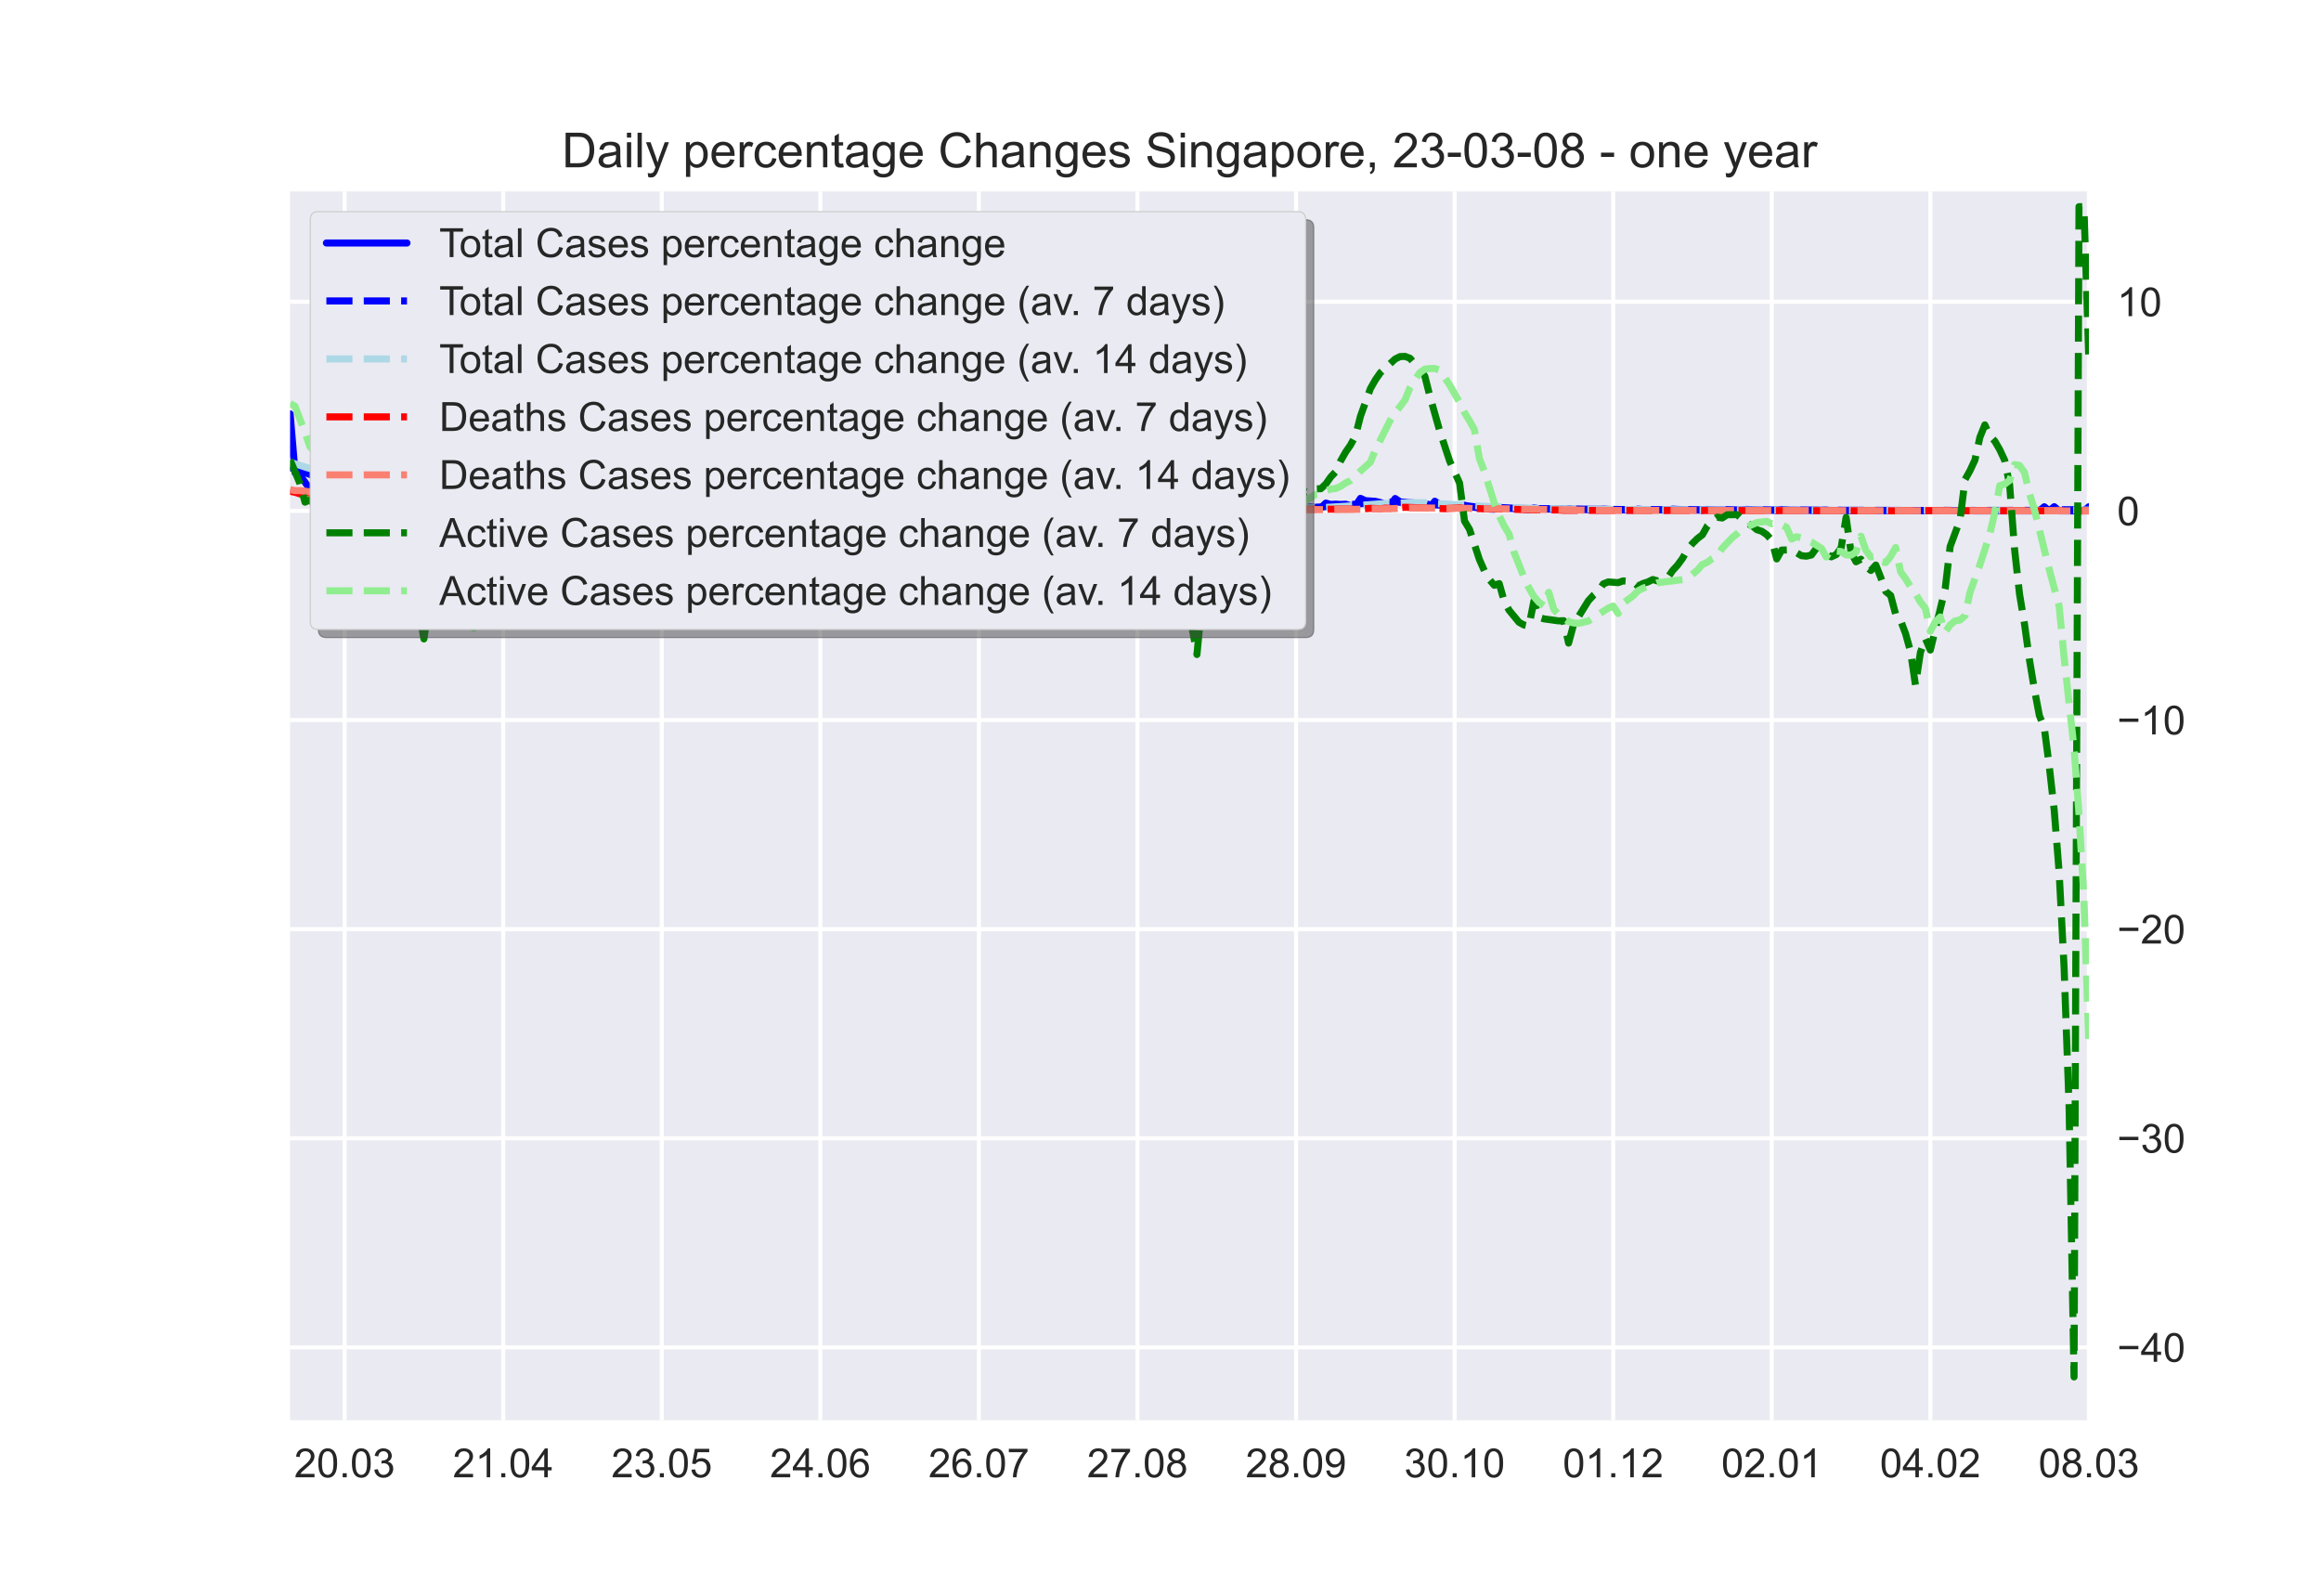 <?xml version="1.0" encoding="utf-8" standalone="no"?>
<!DOCTYPE svg PUBLIC "-//W3C//DTD SVG 1.1//EN"
  "http://www.w3.org/Graphics/SVG/1.1/DTD/svg11.dtd">
<!-- Created with matplotlib (https://matplotlib.org/) -->
<svg height="396pt" version="1.1" viewBox="0 0 576 396" width="576pt" xmlns="http://www.w3.org/2000/svg" xmlns:xlink="http://www.w3.org/1999/xlink">
 <defs>
  <style type="text/css">*{stroke-linecap:butt;stroke-linejoin:round;}</style>
 </defs>
 <g id="figure_1">
  <g id="patch_1">
   <path d="M 0 396 
L 576 396 
L 576 0 
L 0 0 
z
" style="fill:#ffffff;"/>
  </g>
  <g id="axes_1">
   <g id="patch_2">
    <path d="M 72 352.44 
L 518.4 352.44 
L 518.4 47.52 
L 72 47.52 
z
" style="fill:#eaeaf2;"/>
   </g>
   <g id="matplotlib.axis_1">
    <g id="xtick_1">
     <g id="line2d_1">
      <path clip-path="url(#p9834143eeb)" d="M 85.527 352.44 
L 85.527 47.52 
" style="fill:none;stroke:#ffffff;stroke-linecap:round;"/>
     </g>
     <g id="line2d_2"/>
     <g id="text_1">
      <!-- 20.03 -->
      <g style="fill:#262626;" transform="translate(73.016 366.598)scale(0.1 -0.1)">
       <defs>
        <path d="M 50.344 8.453 
L 50.344 0 
L 3.031 0 
Q 2.938 3.172 4.047 6.109 
Q 5.859 10.938 9.828 15.625 
Q 13.812 20.312 21.344 26.469 
Q 33.016 36.031 37.109 41.625 
Q 41.219 47.219 41.219 52.203 
Q 41.219 57.422 37.469 61 
Q 33.734 64.594 27.734 64.594 
Q 21.391 64.594 17.578 60.781 
Q 13.766 56.984 13.719 50.25 
L 4.688 51.172 
Q 5.609 61.281 11.656 66.578 
Q 17.719 71.875 27.938 71.875 
Q 38.234 71.875 44.234 66.156 
Q 50.25 60.453 50.25 52 
Q 50.25 47.703 48.484 43.547 
Q 46.734 39.406 42.656 34.812 
Q 38.578 30.219 29.109 22.219 
Q 21.188 15.578 18.938 13.203 
Q 16.703 10.844 15.234 8.453 
z
" id="ArialMT-50"/>
        <path d="M 4.156 35.297 
Q 4.156 48 6.766 55.734 
Q 9.375 63.484 14.516 67.672 
Q 19.672 71.875 27.484 71.875 
Q 33.25 71.875 37.594 69.547 
Q 41.938 67.234 44.766 62.859 
Q 47.609 58.5 49.219 52.219 
Q 50.828 45.953 50.828 35.297 
Q 50.828 22.703 48.234 14.969 
Q 45.656 7.234 40.5 3 
Q 35.359 -1.219 27.484 -1.219 
Q 17.141 -1.219 11.234 6.203 
Q 4.156 15.141 4.156 35.297 
z
M 13.188 35.297 
Q 13.188 17.672 17.312 11.828 
Q 21.438 6 27.484 6 
Q 33.547 6 37.672 11.859 
Q 41.797 17.719 41.797 35.297 
Q 41.797 52.984 37.672 58.781 
Q 33.547 64.594 27.391 64.594 
Q 21.344 64.594 17.719 59.469 
Q 13.188 52.938 13.188 35.297 
z
" id="ArialMT-48"/>
        <path d="M 9.078 0 
L 9.078 10.016 
L 19.094 10.016 
L 19.094 0 
z
" id="ArialMT-46"/>
        <path d="M 4.203 18.891 
L 12.984 20.062 
Q 14.5 12.594 18.141 9.297 
Q 21.781 6 27 6 
Q 33.203 6 37.469 10.297 
Q 41.75 14.594 41.75 20.953 
Q 41.75 27 37.797 30.922 
Q 33.844 34.859 27.734 34.859 
Q 25.25 34.859 21.531 33.891 
L 22.516 41.609 
Q 23.391 41.5 23.922 41.5 
Q 29.547 41.5 34.031 44.422 
Q 38.531 47.359 38.531 53.469 
Q 38.531 58.297 35.25 61.469 
Q 31.984 64.656 26.812 64.656 
Q 21.688 64.656 18.266 61.422 
Q 14.844 58.203 13.875 51.766 
L 5.078 53.328 
Q 6.688 62.156 12.391 67.016 
Q 18.109 71.875 26.609 71.875 
Q 32.469 71.875 37.391 69.359 
Q 42.328 66.844 44.938 62.5 
Q 47.562 58.156 47.562 53.266 
Q 47.562 48.641 45.062 44.828 
Q 42.578 41.016 37.703 38.766 
Q 44.047 37.312 47.562 32.688 
Q 51.078 28.078 51.078 21.141 
Q 51.078 11.766 44.234 5.25 
Q 37.406 -1.266 26.953 -1.266 
Q 17.531 -1.266 11.297 4.344 
Q 5.078 9.969 4.203 18.891 
z
" id="ArialMT-51"/>
       </defs>
       <use xlink:href="#ArialMT-50"/>
       <use x="55.615" xlink:href="#ArialMT-48"/>
       <use x="111.23" xlink:href="#ArialMT-46"/>
       <use x="139.014" xlink:href="#ArialMT-48"/>
       <use x="194.629" xlink:href="#ArialMT-51"/>
      </g>
     </g>
    </g>
    <g id="xtick_2">
     <g id="line2d_3">
      <path clip-path="url(#p9834143eeb)" d="M 124.879 352.44 
L 124.879 47.52 
" style="fill:none;stroke:#ffffff;stroke-linecap:round;"/>
     </g>
     <g id="line2d_4"/>
     <g id="text_2">
      <!-- 21.04 -->
      <g style="fill:#262626;" transform="translate(112.368 366.598)scale(0.1 -0.1)">
       <defs>
        <path d="M 37.25 0 
L 28.469 0 
L 28.469 56 
Q 25.297 52.984 20.141 49.953 
Q 14.984 46.922 10.891 45.406 
L 10.891 53.906 
Q 18.266 57.375 23.781 62.297 
Q 29.297 67.234 31.594 71.875 
L 37.25 71.875 
z
" id="ArialMT-49"/>
        <path d="M 32.328 0 
L 32.328 17.141 
L 1.266 17.141 
L 1.266 25.203 
L 33.938 71.578 
L 41.109 71.578 
L 41.109 25.203 
L 50.781 25.203 
L 50.781 17.141 
L 41.109 17.141 
L 41.109 0 
z
M 32.328 25.203 
L 32.328 57.469 
L 9.906 25.203 
z
" id="ArialMT-52"/>
       </defs>
       <use xlink:href="#ArialMT-50"/>
       <use x="55.615" xlink:href="#ArialMT-49"/>
       <use x="111.23" xlink:href="#ArialMT-46"/>
       <use x="139.014" xlink:href="#ArialMT-48"/>
       <use x="194.629" xlink:href="#ArialMT-52"/>
      </g>
     </g>
    </g>
    <g id="xtick_3">
     <g id="line2d_5">
      <path clip-path="url(#p9834143eeb)" d="M 164.231 352.44 
L 164.231 47.52 
" style="fill:none;stroke:#ffffff;stroke-linecap:round;"/>
     </g>
     <g id="line2d_6"/>
     <g id="text_3">
      <!-- 23.05 -->
      <g style="fill:#262626;" transform="translate(151.72 366.598)scale(0.1 -0.1)">
       <defs>
        <path d="M 4.156 18.75 
L 13.375 19.531 
Q 14.406 12.797 18.141 9.391 
Q 21.875 6 27.156 6 
Q 33.5 6 37.891 10.781 
Q 42.281 15.578 42.281 23.484 
Q 42.281 31 38.062 35.344 
Q 33.844 39.703 27 39.703 
Q 22.75 39.703 19.328 37.766 
Q 15.922 35.844 13.969 32.766 
L 5.719 33.844 
L 12.641 70.609 
L 48.25 70.609 
L 48.25 62.203 
L 19.672 62.203 
L 15.828 42.969 
Q 22.266 47.469 29.344 47.469 
Q 38.719 47.469 45.156 40.969 
Q 51.609 34.469 51.609 24.266 
Q 51.609 14.547 45.953 7.469 
Q 39.062 -1.219 27.156 -1.219 
Q 17.391 -1.219 11.203 4.25 
Q 5.031 9.719 4.156 18.75 
z
" id="ArialMT-53"/>
       </defs>
       <use xlink:href="#ArialMT-50"/>
       <use x="55.615" xlink:href="#ArialMT-51"/>
       <use x="111.23" xlink:href="#ArialMT-46"/>
       <use x="139.014" xlink:href="#ArialMT-48"/>
       <use x="194.629" xlink:href="#ArialMT-53"/>
      </g>
     </g>
    </g>
    <g id="xtick_4">
     <g id="line2d_7">
      <path clip-path="url(#p9834143eeb)" d="M 203.583 352.44 
L 203.583 47.52 
" style="fill:none;stroke:#ffffff;stroke-linecap:round;"/>
     </g>
     <g id="line2d_8"/>
     <g id="text_4">
      <!-- 24.06 -->
      <g style="fill:#262626;" transform="translate(191.073 366.598)scale(0.1 -0.1)">
       <defs>
        <path d="M 49.75 54.047 
L 41.016 53.375 
Q 39.844 58.547 37.703 60.891 
Q 34.125 64.656 28.906 64.656 
Q 24.703 64.656 21.531 62.312 
Q 17.391 59.281 14.984 53.469 
Q 12.594 47.656 12.5 36.922 
Q 15.672 41.75 20.266 44.094 
Q 24.859 46.438 29.891 46.438 
Q 38.672 46.438 44.844 39.969 
Q 51.031 33.5 51.031 23.25 
Q 51.031 16.5 48.125 10.719 
Q 45.219 4.938 40.141 1.859 
Q 35.062 -1.219 28.609 -1.219 
Q 17.625 -1.219 10.688 6.859 
Q 3.766 14.938 3.766 33.5 
Q 3.766 54.25 11.422 63.672 
Q 18.109 71.875 29.438 71.875 
Q 37.891 71.875 43.281 67.141 
Q 48.688 62.406 49.75 54.047 
z
M 13.875 23.188 
Q 13.875 18.656 15.797 14.5 
Q 17.719 10.359 21.188 8.172 
Q 24.656 6 28.469 6 
Q 34.031 6 38.031 10.484 
Q 42.047 14.984 42.047 22.703 
Q 42.047 30.125 38.078 34.391 
Q 34.125 38.672 28.125 38.672 
Q 22.172 38.672 18.016 34.391 
Q 13.875 30.125 13.875 23.188 
z
" id="ArialMT-54"/>
       </defs>
       <use xlink:href="#ArialMT-50"/>
       <use x="55.615" xlink:href="#ArialMT-52"/>
       <use x="111.23" xlink:href="#ArialMT-46"/>
       <use x="139.014" xlink:href="#ArialMT-48"/>
       <use x="194.629" xlink:href="#ArialMT-54"/>
      </g>
     </g>
    </g>
    <g id="xtick_5">
     <g id="line2d_9">
      <path clip-path="url(#p9834143eeb)" d="M 242.936 352.44 
L 242.936 47.52 
" style="fill:none;stroke:#ffffff;stroke-linecap:round;"/>
     </g>
     <g id="line2d_10"/>
     <g id="text_5">
      <!-- 26.07 -->
      <g style="fill:#262626;" transform="translate(230.425 366.598)scale(0.1 -0.1)">
       <defs>
        <path d="M 4.734 62.203 
L 4.734 70.656 
L 51.078 70.656 
L 51.078 63.812 
Q 44.234 56.547 37.516 44.484 
Q 30.812 32.422 27.156 19.672 
Q 24.516 10.688 23.781 0 
L 14.75 0 
Q 14.891 8.453 18.062 20.406 
Q 21.234 32.375 27.172 43.484 
Q 33.109 54.594 39.797 62.203 
z
" id="ArialMT-55"/>
       </defs>
       <use xlink:href="#ArialMT-50"/>
       <use x="55.615" xlink:href="#ArialMT-54"/>
       <use x="111.23" xlink:href="#ArialMT-46"/>
       <use x="139.014" xlink:href="#ArialMT-48"/>
       <use x="194.629" xlink:href="#ArialMT-55"/>
      </g>
     </g>
    </g>
    <g id="xtick_6">
     <g id="line2d_11">
      <path clip-path="url(#p9834143eeb)" d="M 282.288 352.44 
L 282.288 47.52 
" style="fill:none;stroke:#ffffff;stroke-linecap:round;"/>
     </g>
     <g id="line2d_12"/>
     <g id="text_6">
      <!-- 27.08 -->
      <g style="fill:#262626;" transform="translate(269.777 366.598)scale(0.1 -0.1)">
       <defs>
        <path d="M 17.672 38.812 
Q 12.203 40.828 9.562 44.531 
Q 6.938 48.25 6.938 53.422 
Q 6.938 61.234 12.547 66.547 
Q 18.172 71.875 27.484 71.875 
Q 36.859 71.875 42.578 66.422 
Q 48.297 60.984 48.297 53.172 
Q 48.297 48.188 45.672 44.5 
Q 43.062 40.828 37.75 38.812 
Q 44.344 36.672 47.781 31.875 
Q 51.219 27.094 51.219 20.453 
Q 51.219 11.281 44.719 5.031 
Q 38.234 -1.219 27.641 -1.219 
Q 17.047 -1.219 10.547 5.047 
Q 4.047 11.328 4.047 20.703 
Q 4.047 27.688 7.594 32.391 
Q 11.141 37.109 17.672 38.812 
z
M 15.922 53.719 
Q 15.922 48.641 19.188 45.406 
Q 22.469 42.188 27.688 42.188 
Q 32.766 42.188 36.016 45.375 
Q 39.266 48.578 39.266 53.219 
Q 39.266 58.062 35.906 61.359 
Q 32.562 64.656 27.594 64.656 
Q 22.562 64.656 19.234 61.422 
Q 15.922 58.203 15.922 53.719 
z
M 13.094 20.656 
Q 13.094 16.891 14.875 13.375 
Q 16.656 9.859 20.172 7.922 
Q 23.688 6 27.734 6 
Q 34.031 6 38.125 10.047 
Q 42.234 14.109 42.234 20.359 
Q 42.234 26.703 38.016 30.859 
Q 33.797 35.016 27.438 35.016 
Q 21.234 35.016 17.156 30.906 
Q 13.094 26.812 13.094 20.656 
z
" id="ArialMT-56"/>
       </defs>
       <use xlink:href="#ArialMT-50"/>
       <use x="55.615" xlink:href="#ArialMT-55"/>
       <use x="111.23" xlink:href="#ArialMT-46"/>
       <use x="139.014" xlink:href="#ArialMT-48"/>
       <use x="194.629" xlink:href="#ArialMT-56"/>
      </g>
     </g>
    </g>
    <g id="xtick_7">
     <g id="line2d_13">
      <path clip-path="url(#p9834143eeb)" d="M 321.64 352.44 
L 321.64 47.52 
" style="fill:none;stroke:#ffffff;stroke-linecap:round;"/>
     </g>
     <g id="line2d_14"/>
     <g id="text_7">
      <!-- 28.09 -->
      <g style="fill:#262626;" transform="translate(309.129 366.598)scale(0.1 -0.1)">
       <defs>
        <path d="M 5.469 16.547 
L 13.922 17.328 
Q 14.984 11.375 18.016 8.688 
Q 21.047 6 25.781 6 
Q 29.828 6 32.875 7.859 
Q 35.938 9.719 37.891 12.812 
Q 39.844 15.922 41.156 21.188 
Q 42.484 26.469 42.484 31.938 
Q 42.484 32.516 42.438 33.688 
Q 39.797 29.5 35.234 26.875 
Q 30.672 24.266 25.344 24.266 
Q 16.453 24.266 10.297 30.703 
Q 4.156 37.156 4.156 47.703 
Q 4.156 58.594 10.578 65.234 
Q 17 71.875 26.656 71.875 
Q 33.641 71.875 39.422 68.109 
Q 45.219 64.359 48.219 57.391 
Q 51.219 50.438 51.219 37.25 
Q 51.219 23.531 48.234 15.406 
Q 45.266 7.281 39.375 3.031 
Q 33.5 -1.219 25.594 -1.219 
Q 17.188 -1.219 11.859 3.438 
Q 6.547 8.109 5.469 16.547 
z
M 41.453 48.141 
Q 41.453 55.719 37.422 60.156 
Q 33.406 64.594 27.734 64.594 
Q 21.875 64.594 17.531 59.812 
Q 13.188 55.031 13.188 47.406 
Q 13.188 40.578 17.312 36.297 
Q 21.438 32.031 27.484 32.031 
Q 33.594 32.031 37.516 36.297 
Q 41.453 40.578 41.453 48.141 
z
" id="ArialMT-57"/>
       </defs>
       <use xlink:href="#ArialMT-50"/>
       <use x="55.615" xlink:href="#ArialMT-56"/>
       <use x="111.23" xlink:href="#ArialMT-46"/>
       <use x="139.014" xlink:href="#ArialMT-48"/>
       <use x="194.629" xlink:href="#ArialMT-57"/>
      </g>
     </g>
    </g>
    <g id="xtick_8">
     <g id="line2d_15">
      <path clip-path="url(#p9834143eeb)" d="M 360.992 352.44 
L 360.992 47.52 
" style="fill:none;stroke:#ffffff;stroke-linecap:round;"/>
     </g>
     <g id="line2d_16"/>
     <g id="text_8">
      <!-- 30.10 -->
      <g style="fill:#262626;" transform="translate(348.481 366.598)scale(0.1 -0.1)">
       <use xlink:href="#ArialMT-51"/>
       <use x="55.615" xlink:href="#ArialMT-48"/>
       <use x="111.23" xlink:href="#ArialMT-46"/>
       <use x="139.014" xlink:href="#ArialMT-49"/>
       <use x="194.629" xlink:href="#ArialMT-48"/>
      </g>
     </g>
    </g>
    <g id="xtick_9">
     <g id="line2d_17">
      <path clip-path="url(#p9834143eeb)" d="M 400.344 352.44 
L 400.344 47.52 
" style="fill:none;stroke:#ffffff;stroke-linecap:round;"/>
     </g>
     <g id="line2d_18"/>
     <g id="text_9">
      <!-- 01.12 -->
      <g style="fill:#262626;" transform="translate(387.833 366.598)scale(0.1 -0.1)">
       <use xlink:href="#ArialMT-48"/>
       <use x="55.615" xlink:href="#ArialMT-49"/>
       <use x="111.23" xlink:href="#ArialMT-46"/>
       <use x="139.014" xlink:href="#ArialMT-49"/>
       <use x="194.629" xlink:href="#ArialMT-50"/>
      </g>
     </g>
    </g>
    <g id="xtick_10">
     <g id="line2d_19">
      <path clip-path="url(#p9834143eeb)" d="M 439.696 352.44 
L 439.696 47.52 
" style="fill:none;stroke:#ffffff;stroke-linecap:round;"/>
     </g>
     <g id="line2d_20"/>
     <g id="text_10">
      <!-- 02.01 -->
      <g style="fill:#262626;" transform="translate(427.185 366.598)scale(0.1 -0.1)">
       <use xlink:href="#ArialMT-48"/>
       <use x="55.615" xlink:href="#ArialMT-50"/>
       <use x="111.23" xlink:href="#ArialMT-46"/>
       <use x="139.014" xlink:href="#ArialMT-48"/>
       <use x="194.629" xlink:href="#ArialMT-49"/>
      </g>
     </g>
    </g>
    <g id="xtick_11">
     <g id="line2d_21">
      <path clip-path="url(#p9834143eeb)" d="M 479.048 352.44 
L 479.048 47.52 
" style="fill:none;stroke:#ffffff;stroke-linecap:round;"/>
     </g>
     <g id="line2d_22"/>
     <g id="text_11">
      <!-- 04.02 -->
      <g style="fill:#262626;" transform="translate(466.537 366.598)scale(0.1 -0.1)">
       <use xlink:href="#ArialMT-48"/>
       <use x="55.615" xlink:href="#ArialMT-52"/>
       <use x="111.23" xlink:href="#ArialMT-46"/>
       <use x="139.014" xlink:href="#ArialMT-48"/>
       <use x="194.629" xlink:href="#ArialMT-50"/>
      </g>
     </g>
    </g>
    <g id="xtick_12">
     <g id="line2d_23">
      <path clip-path="url(#p9834143eeb)" d="M 518.4 352.44 
L 518.4 47.52 
" style="fill:none;stroke:#ffffff;stroke-linecap:round;"/>
     </g>
     <g id="line2d_24"/>
     <g id="text_12">
      <!-- 08.03 -->
      <g style="fill:#262626;" transform="translate(505.889 366.598)scale(0.1 -0.1)">
       <use xlink:href="#ArialMT-48"/>
       <use x="55.615" xlink:href="#ArialMT-56"/>
       <use x="111.23" xlink:href="#ArialMT-46"/>
       <use x="139.014" xlink:href="#ArialMT-48"/>
       <use x="194.629" xlink:href="#ArialMT-51"/>
      </g>
     </g>
    </g>
   </g>
   <g id="matplotlib.axis_2">
    <g id="ytick_1">
     <g id="line2d_25">
      <path clip-path="url(#p9834143eeb)" d="M 72 334.36 
L 518.4 334.36 
" style="fill:none;stroke:#ffffff;stroke-linecap:round;"/>
     </g>
     <g id="line2d_26"/>
     <g id="text_13">
      <!-- −40 -->
      <g style="fill:#262626;" transform="translate(525.4 337.939)scale(0.1 -0.1)">
       <defs>
        <path d="M 52.828 31.203 
L 5.562 31.203 
L 5.562 39.406 
L 52.828 39.406 
z
" id="ArialMT-8722"/>
       </defs>
       <use xlink:href="#ArialMT-8722"/>
       <use x="58.398" xlink:href="#ArialMT-52"/>
       <use x="114.014" xlink:href="#ArialMT-48"/>
      </g>
     </g>
    </g>
    <g id="ytick_2">
     <g id="line2d_27">
      <path clip-path="url(#p9834143eeb)" d="M 72 282.465 
L 518.4 282.465 
" style="fill:none;stroke:#ffffff;stroke-linecap:round;"/>
     </g>
     <g id="line2d_28"/>
     <g id="text_14">
      <!-- −30 -->
      <g style="fill:#262626;" transform="translate(525.4 286.044)scale(0.1 -0.1)">
       <use xlink:href="#ArialMT-8722"/>
       <use x="58.398" xlink:href="#ArialMT-51"/>
       <use x="114.014" xlink:href="#ArialMT-48"/>
      </g>
     </g>
    </g>
    <g id="ytick_3">
     <g id="line2d_29">
      <path clip-path="url(#p9834143eeb)" d="M 72 230.57 
L 518.4 230.57 
" style="fill:none;stroke:#ffffff;stroke-linecap:round;"/>
     </g>
     <g id="line2d_30"/>
     <g id="text_15">
      <!-- −20 -->
      <g style="fill:#262626;" transform="translate(525.4 234.149)scale(0.1 -0.1)">
       <use xlink:href="#ArialMT-8722"/>
       <use x="58.398" xlink:href="#ArialMT-50"/>
       <use x="114.014" xlink:href="#ArialMT-48"/>
      </g>
     </g>
    </g>
    <g id="ytick_4">
     <g id="line2d_31">
      <path clip-path="url(#p9834143eeb)" d="M 72 178.675 
L 518.4 178.675 
" style="fill:none;stroke:#ffffff;stroke-linecap:round;"/>
     </g>
     <g id="line2d_32"/>
     <g id="text_16">
      <!-- −10 -->
      <g style="fill:#262626;" transform="translate(525.4 182.254)scale(0.1 -0.1)">
       <use xlink:href="#ArialMT-8722"/>
       <use x="58.398" xlink:href="#ArialMT-49"/>
       <use x="114.014" xlink:href="#ArialMT-48"/>
      </g>
     </g>
    </g>
    <g id="ytick_5">
     <g id="line2d_33">
      <path clip-path="url(#p9834143eeb)" d="M 72 126.78 
L 518.4 126.78 
" style="fill:none;stroke:#ffffff;stroke-linecap:round;"/>
     </g>
     <g id="line2d_34"/>
     <g id="text_17">
      <!-- 0 -->
      <g style="fill:#262626;" transform="translate(525.4 130.359)scale(0.1 -0.1)">
       <use xlink:href="#ArialMT-48"/>
      </g>
     </g>
    </g>
    <g id="ytick_6">
     <g id="line2d_35">
      <path clip-path="url(#p9834143eeb)" d="M 72 74.886 
L 518.4 74.886 
" style="fill:none;stroke:#ffffff;stroke-linecap:round;"/>
     </g>
     <g id="line2d_36"/>
     <g id="text_18">
      <!-- 10 -->
      <g style="fill:#262626;" transform="translate(525.4 78.465)scale(0.1 -0.1)">
       <use xlink:href="#ArialMT-49"/>
       <use x="55.615" xlink:href="#ArialMT-48"/>
      </g>
     </g>
    </g>
   </g>
   <g id="line2d_37">
    <path clip-path="url(#p9834143eeb)" d="M 72 102.712 
L 73.23 117.308 
L 74.46 117.95 
L 76.919 121.366 
L 78.149 121.786 
L 79.379 118.108 
L 80.608 120.711 
L 81.838 121.082 
L 83.068 121.206 
L 84.298 121.448 
L 85.527 122.731 
L 86.757 122.927 
L 87.987 120.099 
L 89.217 122.301 
L 90.446 122.569 
L 92.906 123.633 
L 94.136 126.78 
L 95.365 124.423 
L 96.595 120.444 
L 97.825 124.041 
L 99.055 124.114 
L 102.744 125.024 
L 103.974 126.78 
L 105.203 122.256 
L 106.433 124.71 
L 108.893 124.934 
L 111.352 125.604 
L 112.582 125.609 
L 113.812 124.709 
L 115.041 125.178 
L 117.501 125.247 
L 118.731 126.031 
L 119.96 125.413 
L 121.19 125.671 
L 122.42 124.675 
L 123.65 125.237 
L 124.879 125.265 
L 129.798 125.877 
L 131.028 125.164 
L 132.258 126.78 
L 133.488 126.78 
L 134.717 124.449 
L 135.947 126.78 
L 137.177 126.78 
L 138.407 123.42 
L 139.636 126.102 
L 140.866 126.78 
L 142.096 124.031 
L 143.326 125.312 
L 144.555 125.427 
L 145.785 125.746 
L 147.015 125.813 
L 148.245 124.726 
L 149.474 125.133 
L 150.704 125.241 
L 151.934 124.974 
L 153.164 125.361 
L 154.393 126.78 
L 159.312 126.78 
L 160.542 117.24 
L 161.772 125.229 
L 163.002 125.622 
L 164.231 125.656 
L 165.461 124.445 
L 166.691 125.089 
L 170.38 125.444 
L 171.61 125.757 
L 172.84 125.824 
L 174.069 124.788 
L 175.299 125.356 
L 176.529 125.293 
L 180.218 125.891 
L 181.448 125.93 
L 182.678 125.022 
L 183.907 125.37 
L 185.137 125.441 
L 186.367 125.624 
L 187.597 125.565 
L 188.826 125.81 
L 190.056 125.856 
L 191.286 124.799 
L 192.516 125.278 
L 193.745 125.584 
L 194.975 124.875 
L 196.205 125.338 
L 197.435 125.564 
L 198.664 125.559 
L 199.894 124.09 
L 201.124 124.573 
L 202.354 124.303 
L 204.813 124.489 
L 206.043 124.888 
L 207.273 124.824 
L 208.502 122.557 
L 209.732 123.361 
L 210.962 123.342 
L 212.192 123.515 
L 213.421 123.941 
L 214.651 124.604 
L 215.881 124.677 
L 217.111 122.277 
L 218.34 123.292 
L 219.57 123.317 
L 222.03 123.815 
L 224.489 125.256 
L 225.719 124.759 
L 226.949 121.099 
L 228.179 122.859 
L 230.638 123.774 
L 231.868 124.512 
L 233.098 124.756 
L 234.327 122.313 
L 235.557 123.475 
L 238.017 123.931 
L 239.246 124.292 
L 240.476 124.842 
L 241.706 125.044 
L 242.936 122.909 
L 244.165 124.069 
L 245.395 124.144 
L 246.625 124.349 
L 249.084 125.23 
L 250.314 125.355 
L 251.544 123.692 
L 252.774 126.78 
L 254.003 122.615 
L 255.233 124.914 
L 257.693 125.362 
L 258.922 125.736 
L 260.152 124.436 
L 261.382 126.105 
L 262.612 126.78 
L 263.841 122.901 
L 265.071 125.502 
L 266.301 125.905 
L 267.531 126.78 
L 268.76 124.505 
L 269.99 125.697 
L 272.45 125.919 
L 276.139 126.297 
L 277.369 125.745 
L 278.598 126.027 
L 284.747 126.381 
L 285.977 125.96 
L 287.207 126.172 
L 290.896 126.344 
L 293.355 126.45 
L 294.585 126.009 
L 297.045 126.173 
L 298.274 126.16 
L 300.734 126.378 
L 301.964 126.375 
L 303.193 125.846 
L 304.423 126.105 
L 306.883 126.14 
L 310.572 126.418 
L 311.802 125.889 
L 313.031 126.088 
L 316.721 126.136 
L 319.18 126.34 
L 320.41 125.585 
L 321.64 125.836 
L 325.329 125.826 
L 326.559 126.003 
L 327.788 126.045 
L 329.018 124.846 
L 330.248 125.183 
L 331.478 125.111 
L 332.707 125.19 
L 333.937 125.124 
L 335.167 125.503 
L 336.397 125.527 
L 337.626 123.671 
L 338.856 124.248 
L 341.316 124.409 
L 342.545 124.693 
L 343.775 125.181 
L 345.005 125.44 
L 346.235 123.71 
L 347.464 124.542 
L 349.924 124.942 
L 351.154 125.178 
L 352.383 125.658 
L 354.843 126.029 
L 356.073 124.385 
L 357.302 125.222 
L 362.221 126.135 
L 363.451 125.385 
L 364.681 125.775 
L 369.6 126.317 
L 370.83 126.371 
L 372.06 125.909 
L 374.519 126.107 
L 379.438 126.462 
L 380.668 126.027 
L 381.898 126.252 
L 385.587 126.378 
L 388.046 126.516 
L 389.276 126.205 
L 390.506 126.374 
L 394.195 126.471 
L 396.655 126.585 
L 397.884 126.34 
L 400.344 126.468 
L 404.033 126.578 
L 405.263 126.595 
L 406.493 126.347 
L 407.722 126.459 
L 411.412 126.518 
L 413.871 126.604 
L 415.101 126.348 
L 417.56 126.481 
L 421.25 126.582 
L 422.479 126.613 
L 423.709 126.416 
L 424.939 126.522 
L 428.628 126.54 
L 431.088 126.687 
L 432.317 126.637 
L 433.547 126.415 
L 436.007 126.539 
L 440.926 126.65 
L 442.155 126.419 
L 443.385 126.565 
L 451.993 126.657 
L 453.223 126.566 
L 454.453 126.708 
L 466.75 126.742 
L 469.21 126.683 
L 481.507 126.722 
L 482.737 126.633 
L 490.116 126.78 
L 506.102 126.78 
L 507.332 125.755 
L 508.562 126.78 
L 509.792 125.738 
L 511.021 126.78 
L 517.17 126.78 
L 518.4 125.751 
L 518.4 125.751 
" style="fill:none;stroke:#0000ff;stroke-linecap:round;stroke-width:1.75;"/>
   </g>
   <g id="line2d_38">
    <path clip-path="url(#p9834143eeb)" d="M 72 116.036 
L 76.919 117.729 
L 78.149 118.219 
L 79.379 116.98 
L 80.608 119.552 
L 83.068 120.556 
L 85.527 121.01 
L 86.757 121.173 
L 89.217 121.685 
L 91.676 122.16 
L 92.906 122.472 
L 94.136 123.05 
L 95.365 123.264 
L 96.595 123.313 
L 100.284 123.978 
L 101.514 124.12 
L 102.744 123.869 
L 105.203 124.465 
L 111.352 124.912 
L 112.582 124.744 
L 113.812 125.095 
L 119.96 125.34 
L 131.028 125.494 
L 133.488 125.931 
L 134.717 125.789 
L 137.177 126.088 
L 138.407 125.737 
L 139.636 125.871 
L 140.866 125.871 
L 142.096 125.478 
L 143.326 125.601 
L 145.785 125.26 
L 147.015 125.602 
L 149.474 125.17 
L 150.704 125.343 
L 153.164 125.285 
L 155.623 125.571 
L 158.083 126.1 
L 159.312 126.32 
L 160.542 125.215 
L 161.772 125.196 
L 164.231 124.87 
L 166.691 124.295 
L 167.921 124.067 
L 169.15 125.209 
L 186.367 125.56 
L 196.205 125.363 
L 199.894 125.184 
L 207.273 124.502 
L 209.732 124.11 
L 213.421 123.775 
L 219.57 123.66 
L 224.489 123.733 
L 225.719 124.088 
L 226.949 123.774 
L 230.638 123.663 
L 233.098 123.58 
L 234.327 123.23 
L 235.557 123.57 
L 239.246 123.85 
L 246.625 124.236 
L 251.544 124.517 
L 252.774 124.905 
L 254.003 124.686 
L 257.693 124.832 
L 261.382 124.897 
L 262.612 125.492 
L 263.841 125.204 
L 266.301 125.338 
L 267.531 125.487 
L 269.99 125.439 
L 271.22 125.293 
L 272.45 125.724 
L 274.909 125.843 
L 276.139 125.774 
L 277.369 125.951 
L 285.977 126.176 
L 297.045 126.252 
L 325.329 125.926 
L 329.018 125.738 
L 340.086 124.793 
L 342.545 124.62 
L 346.235 124.567 
L 352.383 124.882 
L 353.613 124.943 
L 354.843 125.274 
L 357.302 125.326 
L 362.221 125.549 
L 363.451 125.457 
L 365.911 125.755 
L 372.06 126.061 
L 379.438 126.21 
L 407.722 126.492 
L 431.088 126.543 
L 436.007 126.564 
L 480.278 126.68 
L 508.562 126.634 
L 509.792 126.485 
L 514.711 126.485 
L 515.94 126.632 
L 518.4 126.633 
L 518.4 126.633 
" style="fill:none;stroke:#0000ff;stroke-dasharray:6.475,2.8;stroke-dashoffset:0;stroke-width:1.75;"/>
   </g>
   <g id="line2d_39">
    <path clip-path="url(#p9834143eeb)" d="M 72 114.73 
L 78.149 116.666 
L 80.608 117.794 
L 83.068 118.694 
L 86.757 119.696 
L 87.987 119.219 
L 89.217 120.618 
L 94.136 122.03 
L 100.284 123.069 
L 105.203 123.889 
L 110.122 124.474 
L 111.352 124.39 
L 112.582 124.475 
L 113.812 124.78 
L 119.96 125.126 
L 121.19 125.046 
L 122.42 125.219 
L 137.177 125.741 
L 138.407 125.58 
L 140.866 125.792 
L 143.326 125.695 
L 148.245 125.638 
L 150.704 125.41 
L 151.934 125.448 
L 154.393 125.346 
L 155.623 125.586 
L 159.312 125.831 
L 160.542 125.255 
L 172.84 125.076 
L 176.529 124.726 
L 177.759 125.316 
L 190.056 125.507 
L 198.664 125.406 
L 207.273 124.894 
L 212.192 124.339 
L 219.57 123.817 
L 223.26 123.693 
L 224.489 123.723 
L 225.719 123.881 
L 226.949 123.719 
L 233.098 123.656 
L 242.936 123.627 
L 244.165 123.839 
L 249.084 124.129 
L 251.544 124.27 
L 252.774 124.506 
L 254.003 124.431 
L 261.382 124.901 
L 262.612 125.089 
L 263.841 124.985 
L 271.22 125.392 
L 278.598 125.719 
L 279.828 125.67 
L 281.058 125.904 
L 288.436 126.129 
L 299.504 126.234 
L 320.41 126.138 
L 329.018 125.916 
L 337.626 125.391 
L 343.775 124.93 
L 352.383 124.728 
L 353.613 124.752 
L 354.843 124.921 
L 357.302 124.997 
L 370.83 125.768 
L 372.06 125.759 
L 374.519 125.941 
L 381.898 126.178 
L 397.884 126.402 
L 413.871 126.489 
L 454.453 126.619 
L 508.562 126.707 
L 511.021 126.633 
L 518.4 126.559 
L 518.4 126.559 
" style="fill:none;stroke:#add8e6;stroke-dasharray:6.475,2.8;stroke-dashoffset:0;stroke-width:1.75;"/>
   </g>
   <g id="line2d_40">
    <path clip-path="url(#p9834143eeb)" d="M 72 121.924 
L 73.23 122.165 
L 74.46 122.573 
L 75.689 122.334 
L 78.149 122.183 
L 79.379 122.823 
L 80.608 122.862 
L 81.838 122.502 
L 83.068 122.801 
L 84.298 123.271 
L 85.527 123.413 
L 86.757 123.312 
L 87.987 123.33 
L 90.446 124.063 
L 92.906 123.609 
L 94.136 123.619 
L 95.365 124.001 
L 97.825 124.205 
L 99.055 124.276 
L 100.284 124.945 
L 101.514 125.247 
L 102.744 125.252 
L 103.974 125.082 
L 106.433 125.382 
L 107.663 125.503 
L 108.893 125.218 
L 110.122 125.22 
L 111.352 125.339 
L 112.582 125.632 
L 113.812 125.462 
L 115.041 125.522 
L 116.271 125.695 
L 117.501 126.04 
L 119.96 125.93 
L 123.65 126.216 
L 124.879 126.047 
L 126.109 125.992 
L 128.569 126.275 
L 129.798 125.939 
L 131.028 125.884 
L 132.258 125.941 
L 134.717 126.222 
L 137.177 126.167 
L 138.407 126.391 
L 139.636 126.503 
L 140.866 126.448 
L 143.326 126.116 
L 145.785 125.897 
L 147.015 126.008 
L 148.245 125.789 
L 151.934 125.903 
L 153.164 126.124 
L 154.393 126.179 
L 155.623 126.016 
L 156.853 126.181 
L 170.38 126.296 
L 172.84 126.297 
L 174.069 126.191 
L 177.759 126.459 
L 180.218 126.246 
L 182.678 126.514 
L 212.192 126.413 
L 220.8 126.154 
L 224.489 126.104 
L 226.949 125.899 
L 231.868 125.7 
L 233.098 125.496 
L 235.557 125.604 
L 239.246 125.663 
L 246.625 125.477 
L 249.084 125.583 
L 250.314 125.836 
L 251.544 124.95 
L 256.463 124.865 
L 258.922 124.871 
L 260.152 125.909 
L 261.382 126.056 
L 262.612 126.057 
L 265.071 125.82 
L 267.531 125.871 
L 268.76 125.681 
L 272.45 125.641 
L 274.909 125.787 
L 276.139 125.647 
L 277.369 125.885 
L 278.598 125.886 
L 281.058 126.218 
L 283.517 126.266 
L 284.747 126.453 
L 285.977 126.407 
L 288.436 126.501 
L 290.896 126.594 
L 292.126 126.641 
L 293.355 126.548 
L 294.585 126.594 
L 295.815 126.362 
L 299.504 126.409 
L 303.193 126.502 
L 304.423 126.642 
L 311.802 126.457 
L 314.261 126.596 
L 317.95 126.642 
L 319.18 126.458 
L 324.099 126.367 
L 337.626 126.325 
L 340.086 126.144 
L 342.545 126.236 
L 343.775 126.1 
L 345.005 126.147 
L 347.464 125.968 
L 348.694 125.88 
L 358.532 126.246 
L 362.221 126.026 
L 363.451 126.16 
L 368.37 126.251 
L 372.06 126.296 
L 374.519 126.341 
L 376.979 126.429 
L 380.668 126.518 
L 383.127 126.518 
L 386.817 126.562 
L 388.046 126.65 
L 390.506 126.65 
L 392.965 126.65 
L 467.98 126.737 
L 470.44 126.78 
L 475.359 126.694 
L 518.4 126.78 
L 518.4 126.78 
" style="fill:none;stroke:#ff0000;stroke-dasharray:6.475,2.8;stroke-dashoffset:0;stroke-width:1.75;"/>
   </g>
   <g id="line2d_41">
    <path clip-path="url(#p9834143eeb)" d="M 72 121.485 
L 73.23 121.746 
L 74.46 121.733 
L 79.379 122.385 
L 81.838 122.333 
L 83.068 122.687 
L 85.527 122.851 
L 86.757 122.748 
L 87.987 123.077 
L 89.217 123.264 
L 91.676 123.321 
L 97.825 123.936 
L 100.284 124.393 
L 103.974 124.542 
L 106.433 124.794 
L 108.893 125.081 
L 111.352 125.296 
L 128.569 126.102 
L 129.798 125.991 
L 133.488 126.078 
L 142.096 126.168 
L 144.555 126.087 
L 145.785 126.032 
L 147.015 126.2 
L 153.164 126.037 
L 161.772 126.127 
L 171.61 126.24 
L 176.529 126.297 
L 177.759 126.378 
L 180.218 126.298 
L 185.137 126.407 
L 192.516 126.461 
L 217.111 126.36 
L 223.26 126.153 
L 224.489 126.18 
L 228.179 125.975 
L 240.476 125.657 
L 241.706 125.482 
L 250.314 125.652 
L 251.544 125.185 
L 256.463 125.198 
L 258.922 125.354 
L 261.382 125.48 
L 267.531 125.371 
L 268.76 125.795 
L 271.22 125.8 
L 278.598 125.76 
L 287.207 126.193 
L 290.896 126.406 
L 294.585 126.501 
L 297.045 126.455 
L 311.802 126.48 
L 313.031 126.596 
L 317.95 126.596 
L 320.41 126.435 
L 324.099 126.481 
L 327.788 126.459 
L 336.397 126.392 
L 338.856 126.347 
L 341.316 126.257 
L 345.005 126.236 
L 349.924 126.058 
L 357.302 126.085 
L 364.681 126.158 
L 365.911 126.248 
L 372.06 126.228 
L 376.979 126.34 
L 400.344 126.693 
L 404.033 126.672 
L 410.182 126.672 
L 518.4 126.78 
L 518.4 126.78 
" style="fill:none;stroke:#fa8072;stroke-dasharray:6.475,2.8;stroke-dashoffset:0;stroke-width:1.75;"/>
   </g>
   <g id="line2d_42">
    <path clip-path="url(#p9834143eeb)" d="M 72 114.135 
L 74.46 120.047 
L 75.689 124.613 
L 76.919 124.025 
L 78.149 125.426 
L 79.379 134.548 
L 80.608 128.954 
L 81.838 129.583 
L 83.068 130.429 
L 84.298 129.229 
L 85.527 132.764 
L 86.757 134.194 
L 87.987 129.199 
L 89.217 138.173 
L 90.446 140.088 
L 91.676 141.663 
L 92.906 142.654 
L 94.136 143.309 
L 95.365 144.283 
L 96.595 136.021 
L 97.825 145.18 
L 99.055 146.107 
L 100.284 147.33 
L 101.514 148.219 
L 102.744 151.358 
L 103.974 151.358 
L 105.203 158.555 
L 106.433 150.095 
L 107.663 149.799 
L 108.893 149.758 
L 110.122 150.588 
L 111.352 148.442 
L 112.582 151.907 
L 113.812 153.218 
L 116.271 154.425 
L 117.501 154.193 
L 118.731 153.459 
L 119.96 147.577 
L 121.19 144.064 
L 122.42 150.326 
L 126.109 146.414 
L 127.339 147.081 
L 128.569 150.879 
L 129.798 144.856 
L 131.028 142.555 
L 132.258 141.379 
L 133.488 140.045 
L 134.717 139.495 
L 135.947 136.435 
L 137.177 136.308 
L 138.407 140.801 
L 139.636 135.339 
L 140.866 139.929 
L 142.096 145.241 
L 143.326 139.648 
L 144.555 142.033 
L 145.785 147.435 
L 147.015 134.776 
L 148.245 139.418 
L 149.474 140.638 
L 150.704 127.061 
L 151.934 130.221 
L 153.164 125.972 
L 154.393 118.899 
L 155.623 130.26 
L 156.853 121.794 
L 158.083 106.679 
L 159.312 107.017 
L 160.542 109.6 
L 161.772 104.81 
L 163.002 105.604 
L 164.231 118.237 
L 165.461 123.557 
L 166.691 131.329 
L 167.921 150.452 
L 169.15 102.838 
L 170.38 107.694 
L 171.61 107.11 
L 172.84 94.231 
L 174.069 89.993 
L 175.299 89.606 
L 176.529 76.669 
L 177.759 123.185 
L 178.988 124.165 
L 180.218 121.19 
L 181.448 118.698 
L 182.678 113.607 
L 185.137 106.026 
L 186.367 126 
L 187.597 127.223 
L 190.056 135.696 
L 191.286 143.96 
L 193.745 154.01 
L 194.975 134.775 
L 196.205 133.785 
L 198.664 132.13 
L 199.894 129.993 
L 201.124 128.575 
L 202.354 128.789 
L 203.583 124.549 
L 204.813 122.806 
L 207.273 119.658 
L 208.502 115.98 
L 209.732 113.322 
L 210.962 108.01 
L 212.192 106.333 
L 213.421 104.092 
L 215.881 100.932 
L 217.111 98.099 
L 218.34 95.968 
L 219.57 94.488 
L 220.8 95.58 
L 222.03 95.901 
L 223.26 96.656 
L 224.489 97.85 
L 226.949 102.97 
L 228.179 106.514 
L 231.868 111.415 
L 233.098 113.941 
L 234.327 121.439 
L 235.557 119.48 
L 239.246 122.139 
L 240.476 122.468 
L 241.706 121.811 
L 242.936 117.85 
L 244.165 122.472 
L 245.395 123.971 
L 247.855 126.136 
L 249.084 126.753 
L 250.314 126.307 
L 251.544 123.212 
L 252.774 127.793 
L 254.003 129.513 
L 255.233 130.876 
L 257.693 133.004 
L 258.922 134.565 
L 260.152 140.509 
L 261.382 142.858 
L 262.612 138.021 
L 263.841 138.37 
L 265.071 138.406 
L 266.301 138.27 
L 267.531 138.801 
L 268.76 139.888 
L 269.99 138.226 
L 271.22 148.467 
L 272.45 141.587 
L 273.679 141.876 
L 274.909 142.754 
L 276.139 145.633 
L 277.369 144.604 
L 278.598 135.685 
L 279.828 138.408 
L 281.058 147.052 
L 283.517 150.276 
L 284.747 148.303 
L 287.207 155.108 
L 288.436 141.673 
L 289.666 153.343 
L 290.896 154.072 
L 292.126 153.46 
L 293.355 148.37 
L 294.585 151.748 
L 295.815 155.632 
L 297.045 162.421 
L 298.274 149.547 
L 299.504 147.985 
L 300.734 146.68 
L 301.964 150.694 
L 303.193 143.793 
L 304.423 141.399 
L 306.883 136.002 
L 308.112 133.742 
L 310.572 130.739 
L 311.802 127.23 
L 314.261 123.882 
L 315.491 123.171 
L 316.721 122.001 
L 317.95 121.419 
L 319.18 121.198 
L 320.41 121.224 
L 322.869 121.441 
L 324.099 122.082 
L 325.329 121.595 
L 326.559 121.303 
L 327.788 121.28 
L 329.018 120.118 
L 330.248 118.368 
L 331.478 117.071 
L 332.707 114.364 
L 333.937 112.198 
L 335.167 110.423 
L 336.397 108.115 
L 337.626 103.284 
L 340.086 96.451 
L 341.316 94.285 
L 342.545 92.512 
L 346.235 89.088 
L 347.464 88.488 
L 348.694 88.443 
L 349.924 88.912 
L 351.154 90.378 
L 352.383 91.55 
L 353.613 93.399 
L 354.843 98.271 
L 357.302 106.964 
L 359.762 114.425 
L 362.221 119.868 
L 363.451 129.304 
L 364.681 131.34 
L 367.14 138.834 
L 368.37 141.613 
L 369.6 143.792 
L 370.83 145.247 
L 372.06 144.823 
L 373.289 149.171 
L 374.519 151.448 
L 376.979 154.43 
L 378.208 155.1 
L 379.438 155.36 
L 380.668 149.145 
L 381.898 153.192 
L 383.127 153.569 
L 386.817 154.077 
L 388.046 154.022 
L 389.276 159.591 
L 390.506 155.02 
L 394.195 149.065 
L 395.425 147.741 
L 396.655 146.77 
L 397.884 144.897 
L 399.114 144.406 
L 401.574 144.592 
L 402.803 144.152 
L 405.263 144.338 
L 406.493 145.44 
L 407.722 144.81 
L 408.952 144.413 
L 410.182 143.811 
L 411.412 144.184 
L 412.641 143.623 
L 413.871 143.345 
L 415.101 141.574 
L 416.331 140.231 
L 417.56 138.548 
L 418.79 136.354 
L 420.02 134.857 
L 421.25 133.646 
L 422.479 132.713 
L 423.709 130.52 
L 424.939 129.222 
L 426.169 128.344 
L 427.398 128.545 
L 428.628 127.743 
L 431.088 127.713 
L 433.547 129.881 
L 434.777 130.437 
L 436.007 131.447 
L 437.236 131.843 
L 438.466 132.707 
L 439.696 134.05 
L 440.926 138.703 
L 442.155 136.507 
L 444.615 136.438 
L 447.074 137.9 
L 448.304 138.019 
L 449.534 137.723 
L 450.764 136.068 
L 451.993 136.989 
L 453.223 137.291 
L 454.453 138.189 
L 455.683 137.628 
L 456.912 135.927 
L 458.142 128.397 
L 459.372 137.056 
L 460.602 139.414 
L 461.831 138.778 
L 463.061 140.56 
L 464.291 141.566 
L 465.521 140.219 
L 466.75 143.334 
L 467.98 146.786 
L 469.21 147.778 
L 470.44 152.434 
L 471.669 153.982 
L 472.899 157.223 
L 474.129 161.673 
L 475.359 169.992 
L 476.588 161.899 
L 477.818 158.442 
L 479.048 161.318 
L 482.737 146.063 
L 483.967 135.615 
L 486.426 128.993 
L 487.656 119.01 
L 488.886 116.803 
L 490.116 114.158 
L 491.345 108.526 
L 492.575 105.439 
L 493.805 108.142 
L 495.035 109.452 
L 496.264 111.564 
L 497.494 114.206 
L 498.724 120.276 
L 499.954 136.316 
L 501.183 147.417 
L 502.413 154.827 
L 503.643 163.674 
L 504.873 171.103 
L 506.102 177.54 
L 507.332 180.647 
L 508.562 190.102 
L 509.792 201.061 
L 511.021 216.532 
L 512.251 240.269 
L 513.481 274.652 
L 514.711 341.694 
L 515.94 51.294 
L 517.17 51.294 
L 518.4 89.755 
L 518.4 89.755 
" style="fill:none;stroke:#008000;stroke-dasharray:6.475,2.8;stroke-dashoffset:0;stroke-width:1.75;"/>
   </g>
   <g id="line2d_43">
    <path clip-path="url(#p9834143eeb)" d="M 72 100.114 
L 73.23 100.836 
L 75.689 107.352 
L 76.919 110.867 
L 78.149 112.029 
L 79.379 118.647 
L 80.608 116.825 
L 81.838 116.468 
L 83.068 122.859 
L 84.298 121.545 
L 85.527 123.287 
L 86.757 125.238 
L 87.987 126.921 
L 90.446 129.81 
L 91.676 131.874 
L 92.906 133.564 
L 95.365 136.046 
L 96.595 135.941 
L 97.825 138.036 
L 99.055 139.238 
L 100.284 132.61 
L 101.514 141.677 
L 103.974 144.497 
L 105.203 145.437 
L 106.433 147.333 
L 107.663 147.82 
L 108.893 147.288 
L 111.352 147.953 
L 112.582 148.544 
L 113.812 149.404 
L 115.041 149.9 
L 116.271 151.632 
L 117.501 155.886 
L 118.731 151.934 
L 119.96 152.112 
L 121.19 151.976 
L 122.42 152.023 
L 123.65 148.01 
L 124.879 147.985 
L 126.109 151.772 
L 128.569 151.116 
L 129.798 150.304 
L 131.028 150.27 
L 132.258 149.228 
L 133.488 144.46 
L 134.717 146.441 
L 138.407 142.955 
L 139.636 141.758 
L 140.866 143.594 
L 142.096 142.829 
L 143.326 138.947 
L 144.555 140.654 
L 145.785 142.643 
L 147.015 139.571 
L 148.245 139.234 
L 149.474 141.872 
L 150.704 137.788 
L 151.934 137.379 
L 153.164 140.284 
L 154.393 136.151 
L 155.623 134.934 
L 158.083 133.167 
L 159.312 132.518 
L 160.542 130.606 
L 163.002 117.039 
L 164.231 119.91 
L 165.461 115.391 
L 166.691 112.251 
L 167.921 124.249 
L 169.15 122.676 
L 170.38 119.004 
L 171.61 128.734 
L 172.84 106.219 
L 176.529 106.234 
L 177.759 106.775 
L 178.988 110.467 
L 180.218 113.561 
L 181.448 113.012 
L 182.678 115.93 
L 183.907 114.15 
L 185.137 106.464 
L 186.367 101.8 
L 187.597 99.697 
L 188.826 91.348 
L 190.056 124.593 
L 191.286 125.694 
L 193.745 127.197 
L 194.975 128.783 
L 197.435 130.018 
L 198.664 130.387 
L 199.894 130.504 
L 201.124 132.323 
L 202.354 133.913 
L 203.583 136.976 
L 204.813 138.811 
L 206.043 141.399 
L 207.273 129.662 
L 208.502 128.295 
L 210.962 125.894 
L 212.192 122.986 
L 213.421 120.949 
L 214.651 118.399 
L 215.881 115.441 
L 217.111 113.449 
L 219.57 110.295 
L 220.8 107.039 
L 222.03 104.645 
L 223.26 101.249 
L 224.489 100.956 
L 225.719 99.996 
L 226.949 99.603 
L 229.408 99.29 
L 230.638 99.469 
L 231.868 100.501 
L 233.098 101.883 
L 235.557 104.035 
L 236.787 105.896 
L 238.017 110.961 
L 239.246 111.225 
L 240.476 113.433 
L 242.936 116.054 
L 245.395 117.876 
L 246.625 119.644 
L 249.084 122.161 
L 251.544 124.138 
L 252.774 124.61 
L 254.003 124.059 
L 255.233 120.531 
L 256.463 125.133 
L 257.693 126.742 
L 260.152 129.072 
L 261.382 129.879 
L 262.612 130.436 
L 263.841 131.86 
L 265.071 135.326 
L 266.301 133.767 
L 267.531 134.623 
L 268.76 135.207 
L 269.99 135.637 
L 271.22 136.683 
L 272.45 140.198 
L 273.679 140.542 
L 274.909 143.244 
L 276.139 139.978 
L 277.369 140.141 
L 278.598 140.512 
L 279.828 142.217 
L 281.058 142.246 
L 282.288 136.956 
L 283.517 143.437 
L 285.977 145.262 
L 287.207 146.515 
L 288.436 146.968 
L 289.666 148.191 
L 290.896 145.396 
L 292.126 140.041 
L 293.355 150.198 
L 294.585 151.36 
L 295.815 151.868 
L 297.045 148.337 
L 299.504 155.37 
L 300.734 152.047 
L 301.964 151.445 
L 303.193 151.028 
L 304.423 150.07 
L 305.653 149.532 
L 306.883 147.771 
L 308.112 148.515 
L 309.342 150.55 
L 310.572 142.774 
L 311.802 140.863 
L 313.031 139.425 
L 314.261 140.717 
L 315.491 135.512 
L 317.95 131.281 
L 320.41 127.872 
L 321.64 126.795 
L 322.869 125.969 
L 324.099 124.227 
L 326.559 122.662 
L 327.788 122.627 
L 329.018 121.798 
L 330.248 121.361 
L 331.478 121.239 
L 332.707 120.671 
L 333.937 119.865 
L 335.167 119.256 
L 336.397 118.223 
L 337.626 116.896 
L 340.086 114.698 
L 341.316 111.701 
L 343.775 106.761 
L 345.005 104.324 
L 346.235 102.355 
L 347.464 100.893 
L 348.694 99.208 
L 349.924 96.186 
L 351.154 94.201 
L 352.383 92.447 
L 353.613 91.599 
L 354.843 91.445 
L 356.073 91.457 
L 357.302 91.85 
L 359.762 95.536 
L 362.221 99.85 
L 363.451 102.402 
L 364.681 104.403 
L 365.911 106.634 
L 367.14 113.787 
L 368.37 116.962 
L 370.83 124.811 
L 372.06 128.019 
L 373.289 130.524 
L 374.519 132.557 
L 375.749 137.063 
L 378.208 143.263 
L 379.438 145.903 
L 380.668 148.022 
L 381.898 149.446 
L 383.127 150.304 
L 384.357 146.984 
L 385.587 151.181 
L 386.817 152.508 
L 389.276 154.26 
L 390.506 154.589 
L 391.736 154.691 
L 394.195 154.106 
L 399.114 150.909 
L 400.344 150.396 
L 401.574 152.244 
L 402.803 149.713 
L 405.263 147.873 
L 406.493 146.608 
L 407.722 145.977 
L 411.412 144.608 
L 417.56 143.842 
L 418.79 143.507 
L 421.25 141.481 
L 422.479 140.082 
L 423.709 139.52 
L 424.939 138.635 
L 426.169 138.029 
L 427.398 136.047 
L 429.858 133.446 
L 431.088 132.45 
L 432.317 131.3 
L 434.777 130.213 
L 436.007 129.679 
L 438.466 129.391 
L 439.696 129.996 
L 440.926 129.793 
L 442.155 130.227 
L 443.385 130.881 
L 444.615 133.77 
L 445.845 133.194 
L 447.074 133.482 
L 449.534 134.52 
L 451.993 136.034 
L 453.223 138.213 
L 454.453 136.288 
L 455.683 136.757 
L 456.912 136.865 
L 458.142 137.693 
L 459.372 137.764 
L 460.602 136.973 
L 461.831 133.06 
L 463.061 136.562 
L 464.291 138.201 
L 465.521 138.035 
L 466.75 139.375 
L 467.98 139.597 
L 469.21 138.073 
L 470.44 135.865 
L 471.669 141.921 
L 472.899 143.596 
L 474.129 145.606 
L 475.359 147.271 
L 476.588 149.394 
L 477.818 150.946 
L 479.048 156.663 
L 480.278 154.342 
L 481.507 153.11 
L 482.737 156.876 
L 483.967 155.069 
L 485.197 154.072 
L 486.426 153.868 
L 487.656 152.804 
L 488.886 147.019 
L 491.345 140.164 
L 493.805 132.54 
L 495.035 127.295 
L 496.264 120.527 
L 497.494 120.14 
L 498.724 119.222 
L 499.954 115.287 
L 501.183 115.504 
L 502.413 117.217 
L 503.643 122.421 
L 504.873 126.428 
L 508.562 141.333 
L 511.021 150.462 
L 512.251 163.209 
L 514.711 185.68 
L 515.94 201.971 
L 517.17 222.877 
L 518.4 259.617 
L 518.4 259.617 
" style="fill:none;stroke:#90ee90;stroke-dasharray:6.475,2.8;stroke-dashoffset:0;stroke-width:1.75;"/>
   </g>
   <g id="patch_3">
    <path d="M 72 352.44 
L 72 47.52 
" style="fill:none;"/>
   </g>
   <g id="patch_4">
    <path d="M 518.4 352.44 
L 518.4 47.52 
" style="fill:none;"/>
   </g>
   <g id="patch_5">
    <path d="M 72 352.44 
L 518.4 352.44 
" style="fill:none;"/>
   </g>
   <g id="patch_6">
    <path d="M 72 47.52 
L 518.4 47.52 
" style="fill:none;"/>
   </g>
   <g id="text_19">
    <!-- Daily percentage Changes Singapore, 23-03-08 - one year -->
    <g style="fill:#262626;" transform="translate(139.447 41.52)scale(0.12 -0.12)">
     <defs>
      <path d="M 7.719 0 
L 7.719 71.578 
L 32.375 71.578 
Q 40.719 71.578 45.125 70.562 
Q 51.266 69.141 55.609 65.438 
Q 61.281 60.641 64.078 53.188 
Q 66.891 45.75 66.891 36.188 
Q 66.891 28.031 64.984 21.734 
Q 63.094 15.438 60.109 11.297 
Q 57.125 7.172 53.578 4.797 
Q 50.047 2.438 45.047 1.219 
Q 40.047 0 33.547 0 
z
M 17.188 8.453 
L 32.469 8.453 
Q 39.547 8.453 43.578 9.766 
Q 47.609 11.078 50 13.484 
Q 53.375 16.844 55.25 22.531 
Q 57.125 28.219 57.125 36.328 
Q 57.125 47.562 53.438 53.594 
Q 49.75 59.625 44.484 61.672 
Q 40.672 63.141 32.234 63.141 
L 17.188 63.141 
z
" id="ArialMT-68"/>
      <path d="M 40.438 6.391 
Q 35.547 2.25 31.031 0.531 
Q 26.516 -1.172 21.344 -1.172 
Q 12.797 -1.172 8.203 3 
Q 3.609 7.172 3.609 13.672 
Q 3.609 17.484 5.344 20.625 
Q 7.078 23.781 9.891 25.688 
Q 12.703 27.594 16.219 28.562 
Q 18.797 29.25 24.031 29.891 
Q 34.672 31.156 39.703 32.906 
Q 39.75 34.719 39.75 35.203 
Q 39.75 40.578 37.25 42.781 
Q 33.891 45.75 27.25 45.75 
Q 21.047 45.75 18.094 43.578 
Q 15.141 41.406 13.719 35.891 
L 5.125 37.062 
Q 6.297 42.578 8.984 45.969 
Q 11.672 49.359 16.75 51.188 
Q 21.828 53.031 28.516 53.031 
Q 35.156 53.031 39.297 51.469 
Q 43.453 49.906 45.406 47.531 
Q 47.359 45.172 48.141 41.547 
Q 48.578 39.312 48.578 33.453 
L 48.578 21.734 
Q 48.578 9.469 49.141 6.219 
Q 49.703 2.984 51.375 0 
L 42.188 0 
Q 40.828 2.734 40.438 6.391 
z
M 39.703 26.031 
Q 34.906 24.078 25.344 22.703 
Q 19.922 21.922 17.672 20.938 
Q 15.438 19.969 14.203 18.094 
Q 12.984 16.219 12.984 13.922 
Q 12.984 10.406 15.641 8.062 
Q 18.312 5.719 23.438 5.719 
Q 28.516 5.719 32.469 7.938 
Q 36.422 10.156 38.281 14.016 
Q 39.703 17 39.703 22.797 
z
" id="ArialMT-97"/>
      <path d="M 6.641 61.469 
L 6.641 71.578 
L 15.438 71.578 
L 15.438 61.469 
z
M 6.641 0 
L 6.641 51.859 
L 15.438 51.859 
L 15.438 0 
z
" id="ArialMT-105"/>
      <path d="M 6.391 0 
L 6.391 71.578 
L 15.188 71.578 
L 15.188 0 
z
" id="ArialMT-108"/>
      <path d="M 6.203 -19.969 
L 5.219 -11.719 
Q 8.109 -12.5 10.25 -12.5 
Q 13.188 -12.5 14.938 -11.516 
Q 16.703 -10.547 17.828 -8.797 
Q 18.656 -7.469 20.516 -2.25 
Q 20.75 -1.516 21.297 -0.094 
L 1.609 51.859 
L 11.078 51.859 
L 21.875 21.828 
Q 23.969 16.109 25.641 9.812 
Q 27.156 15.875 29.25 21.625 
L 40.328 51.859 
L 49.125 51.859 
L 29.391 -0.875 
Q 26.219 -9.422 24.469 -12.641 
Q 22.125 -17 19.094 -19.016 
Q 16.062 -21.047 11.859 -21.047 
Q 9.328 -21.047 6.203 -19.969 
z
" id="ArialMT-121"/>
      <path id="ArialMT-32"/>
      <path d="M 6.594 -19.875 
L 6.594 51.859 
L 14.594 51.859 
L 14.594 45.125 
Q 17.438 49.078 21 51.047 
Q 24.562 53.031 29.641 53.031 
Q 36.281 53.031 41.359 49.609 
Q 46.438 46.188 49.016 39.953 
Q 51.609 33.734 51.609 26.312 
Q 51.609 18.359 48.75 11.984 
Q 45.906 5.609 40.453 2.219 
Q 35.016 -1.172 29 -1.172 
Q 24.609 -1.172 21.109 0.688 
Q 17.625 2.547 15.375 5.375 
L 15.375 -19.875 
z
M 14.547 25.641 
Q 14.547 15.625 18.594 10.844 
Q 22.656 6.062 28.422 6.062 
Q 34.281 6.062 38.453 11.016 
Q 42.625 15.969 42.625 26.375 
Q 42.625 36.281 38.547 41.203 
Q 34.469 46.141 28.812 46.141 
Q 23.188 46.141 18.859 40.891 
Q 14.547 35.641 14.547 25.641 
z
" id="ArialMT-112"/>
      <path d="M 42.094 16.703 
L 51.172 15.578 
Q 49.031 7.625 43.219 3.219 
Q 37.406 -1.172 28.375 -1.172 
Q 17 -1.172 10.328 5.828 
Q 3.656 12.844 3.656 25.484 
Q 3.656 38.578 10.391 45.797 
Q 17.141 53.031 27.875 53.031 
Q 38.281 53.031 44.875 45.953 
Q 51.469 38.875 51.469 26.031 
Q 51.469 25.25 51.422 23.688 
L 12.75 23.688 
Q 13.234 15.141 17.578 10.594 
Q 21.922 6.062 28.422 6.062 
Q 33.25 6.062 36.672 8.594 
Q 40.094 11.141 42.094 16.703 
z
M 13.234 30.906 
L 42.188 30.906 
Q 41.609 37.453 38.875 40.719 
Q 34.672 45.797 27.984 45.797 
Q 21.922 45.797 17.797 41.75 
Q 13.672 37.703 13.234 30.906 
z
" id="ArialMT-101"/>
      <path d="M 6.5 0 
L 6.5 51.859 
L 14.406 51.859 
L 14.406 44 
Q 17.438 49.516 20 51.266 
Q 22.562 53.031 25.641 53.031 
Q 30.078 53.031 34.672 50.203 
L 31.641 42.047 
Q 28.422 43.953 25.203 43.953 
Q 22.312 43.953 20.016 42.219 
Q 17.719 40.484 16.75 37.406 
Q 15.281 32.719 15.281 27.156 
L 15.281 0 
z
" id="ArialMT-114"/>
      <path d="M 40.438 19 
L 49.078 17.875 
Q 47.656 8.938 41.812 3.875 
Q 35.984 -1.172 27.484 -1.172 
Q 16.844 -1.172 10.375 5.781 
Q 3.906 12.75 3.906 25.734 
Q 3.906 34.125 6.688 40.422 
Q 9.469 46.734 15.156 49.875 
Q 20.844 53.031 27.547 53.031 
Q 35.984 53.031 41.359 48.75 
Q 46.734 44.484 48.25 36.625 
L 39.703 35.297 
Q 38.484 40.531 35.375 43.156 
Q 32.281 45.797 27.875 45.797 
Q 21.234 45.797 17.078 41.031 
Q 12.938 36.281 12.938 25.984 
Q 12.938 15.531 16.938 10.797 
Q 20.953 6.062 27.391 6.062 
Q 32.562 6.062 36.031 9.234 
Q 39.5 12.406 40.438 19 
z
" id="ArialMT-99"/>
      <path d="M 6.594 0 
L 6.594 51.859 
L 14.5 51.859 
L 14.5 44.484 
Q 20.219 53.031 31 53.031 
Q 35.688 53.031 39.625 51.344 
Q 43.562 49.656 45.516 46.922 
Q 47.469 44.188 48.25 40.438 
Q 48.734 37.984 48.734 31.891 
L 48.734 0 
L 39.938 0 
L 39.938 31.547 
Q 39.938 36.922 38.906 39.578 
Q 37.891 42.234 35.281 43.812 
Q 32.672 45.406 29.156 45.406 
Q 23.531 45.406 19.453 41.844 
Q 15.375 38.281 15.375 28.328 
L 15.375 0 
z
" id="ArialMT-110"/>
      <path d="M 25.781 7.859 
L 27.047 0.094 
Q 23.344 -0.688 20.406 -0.688 
Q 15.625 -0.688 12.984 0.828 
Q 10.359 2.344 9.281 4.812 
Q 8.203 7.281 8.203 15.188 
L 8.203 45.016 
L 1.766 45.016 
L 1.766 51.859 
L 8.203 51.859 
L 8.203 64.703 
L 16.938 69.969 
L 16.938 51.859 
L 25.781 51.859 
L 25.781 45.016 
L 16.938 45.016 
L 16.938 14.703 
Q 16.938 10.938 17.406 9.859 
Q 17.875 8.797 18.922 8.156 
Q 19.969 7.516 21.922 7.516 
Q 23.391 7.516 25.781 7.859 
z
" id="ArialMT-116"/>
      <path d="M 4.984 -4.297 
L 13.531 -5.562 
Q 14.062 -9.516 16.5 -11.328 
Q 19.781 -13.766 25.438 -13.766 
Q 31.547 -13.766 34.859 -11.328 
Q 38.188 -8.891 39.359 -4.5 
Q 40.047 -1.812 39.984 6.781 
Q 34.234 0 25.641 0 
Q 14.938 0 9.078 7.719 
Q 3.219 15.438 3.219 26.219 
Q 3.219 33.641 5.906 39.906 
Q 8.594 46.188 13.688 49.609 
Q 18.797 53.031 25.688 53.031 
Q 34.859 53.031 40.828 45.609 
L 40.828 51.859 
L 48.922 51.859 
L 48.922 7.031 
Q 48.922 -5.078 46.453 -10.125 
Q 44 -15.188 38.641 -18.109 
Q 33.297 -21.047 25.484 -21.047 
Q 16.219 -21.047 10.5 -16.875 
Q 4.781 -12.703 4.984 -4.297 
z
M 12.25 26.859 
Q 12.25 16.656 16.297 11.969 
Q 20.359 7.281 26.469 7.281 
Q 32.516 7.281 36.609 11.938 
Q 40.719 16.609 40.719 26.562 
Q 40.719 36.078 36.5 40.906 
Q 32.281 45.75 26.312 45.75 
Q 20.453 45.75 16.344 40.984 
Q 12.25 36.234 12.25 26.859 
z
" id="ArialMT-103"/>
      <path d="M 58.797 25.094 
L 68.266 22.703 
Q 65.281 11.031 57.547 4.906 
Q 49.812 -1.219 38.625 -1.219 
Q 27.047 -1.219 19.797 3.484 
Q 12.547 8.203 8.766 17.141 
Q 4.984 26.078 4.984 36.328 
Q 4.984 47.516 9.25 55.828 
Q 13.531 64.156 21.406 68.469 
Q 29.297 72.797 38.766 72.797 
Q 49.516 72.797 56.828 67.328 
Q 64.156 61.859 67.047 51.953 
L 57.719 49.75 
Q 55.219 57.562 50.484 61.125 
Q 45.75 64.703 38.578 64.703 
Q 30.328 64.703 24.781 60.734 
Q 19.234 56.781 16.984 50.109 
Q 14.75 43.453 14.75 36.375 
Q 14.75 27.25 17.406 20.438 
Q 20.062 13.625 25.672 10.25 
Q 31.297 6.891 37.844 6.891 
Q 45.797 6.891 51.312 11.469 
Q 56.844 16.062 58.797 25.094 
z
" id="ArialMT-67"/>
      <path d="M 6.594 0 
L 6.594 71.578 
L 15.375 71.578 
L 15.375 45.906 
Q 21.531 53.031 30.906 53.031 
Q 36.672 53.031 40.922 50.75 
Q 45.172 48.484 47 44.484 
Q 48.828 40.484 48.828 32.859 
L 48.828 0 
L 40.047 0 
L 40.047 32.859 
Q 40.047 39.453 37.188 42.453 
Q 34.328 45.453 29.109 45.453 
Q 25.203 45.453 21.75 43.422 
Q 18.312 41.406 16.844 37.938 
Q 15.375 34.469 15.375 28.375 
L 15.375 0 
z
" id="ArialMT-104"/>
      <path d="M 3.078 15.484 
L 11.766 16.844 
Q 12.5 11.625 15.844 8.844 
Q 19.188 6.062 25.203 6.062 
Q 31.25 6.062 34.172 8.516 
Q 37.109 10.984 37.109 14.312 
Q 37.109 17.281 34.516 19 
Q 32.719 20.172 25.531 21.969 
Q 15.875 24.422 12.141 26.203 
Q 8.406 27.984 6.469 31.125 
Q 4.547 34.281 4.547 38.094 
Q 4.547 41.547 6.125 44.5 
Q 7.719 47.469 10.453 49.422 
Q 12.5 50.922 16.031 51.969 
Q 19.578 53.031 23.641 53.031 
Q 29.734 53.031 34.344 51.266 
Q 38.969 49.516 41.156 46.5 
Q 43.359 43.5 44.188 38.484 
L 35.594 37.312 
Q 35.016 41.312 32.203 43.547 
Q 29.391 45.797 24.266 45.797 
Q 18.219 45.797 15.625 43.797 
Q 13.031 41.797 13.031 39.109 
Q 13.031 37.406 14.109 36.031 
Q 15.188 34.625 17.484 33.688 
Q 18.797 33.203 25.25 31.453 
Q 34.578 28.953 38.25 27.359 
Q 41.938 25.781 44.031 22.75 
Q 46.141 19.734 46.141 15.234 
Q 46.141 10.844 43.578 6.953 
Q 41.016 3.078 36.172 0.953 
Q 31.344 -1.172 25.25 -1.172 
Q 15.141 -1.172 9.844 3.031 
Q 4.547 7.234 3.078 15.484 
z
" id="ArialMT-115"/>
      <path d="M 4.5 23 
L 13.422 23.781 
Q 14.062 18.406 16.375 14.969 
Q 18.703 11.531 23.578 9.406 
Q 28.469 7.281 34.578 7.281 
Q 39.984 7.281 44.141 8.891 
Q 48.297 10.5 50.312 13.297 
Q 52.344 16.109 52.344 19.438 
Q 52.344 22.797 50.391 25.312 
Q 48.438 27.828 43.953 29.547 
Q 41.062 30.672 31.203 33.031 
Q 21.344 35.406 17.391 37.5 
Q 12.25 40.188 9.734 44.156 
Q 7.234 48.141 7.234 53.078 
Q 7.234 58.5 10.297 63.203 
Q 13.375 67.922 19.281 70.359 
Q 25.203 72.797 32.422 72.797 
Q 40.375 72.797 46.453 70.234 
Q 52.547 67.672 55.812 62.688 
Q 59.078 57.719 59.328 51.422 
L 50.25 50.734 
Q 49.516 57.516 45.281 60.984 
Q 41.062 64.453 32.812 64.453 
Q 24.219 64.453 20.281 61.297 
Q 16.359 58.156 16.359 53.719 
Q 16.359 49.859 19.141 47.359 
Q 21.875 44.875 33.422 42.266 
Q 44.969 39.656 49.266 37.703 
Q 55.516 34.812 58.484 30.391 
Q 61.469 25.984 61.469 20.219 
Q 61.469 14.5 58.203 9.438 
Q 54.938 4.391 48.797 1.578 
Q 42.672 -1.219 35.016 -1.219 
Q 25.297 -1.219 18.719 1.609 
Q 12.156 4.438 8.422 10.125 
Q 4.688 15.828 4.5 23 
z
" id="ArialMT-83"/>
      <path d="M 3.328 25.922 
Q 3.328 40.328 11.328 47.266 
Q 18.016 53.031 27.641 53.031 
Q 38.328 53.031 45.109 46.016 
Q 51.906 39.016 51.906 26.656 
Q 51.906 16.656 48.906 10.906 
Q 45.906 5.172 40.156 2 
Q 34.422 -1.172 27.641 -1.172 
Q 16.75 -1.172 10.031 5.812 
Q 3.328 12.797 3.328 25.922 
z
M 12.359 25.922 
Q 12.359 15.969 16.703 11.016 
Q 21.047 6.062 27.641 6.062 
Q 34.188 6.062 38.531 11.031 
Q 42.875 16.016 42.875 26.219 
Q 42.875 35.844 38.5 40.797 
Q 34.125 45.75 27.641 45.75 
Q 21.047 45.75 16.703 40.812 
Q 12.359 35.891 12.359 25.922 
z
" id="ArialMT-111"/>
      <path d="M 8.891 0 
L 8.891 10.016 
L 18.891 10.016 
L 18.891 0 
Q 18.891 -5.516 16.938 -8.906 
Q 14.984 -12.312 10.75 -14.156 
L 8.297 -10.406 
Q 11.078 -9.188 12.391 -6.812 
Q 13.719 -4.438 13.875 0 
z
" id="ArialMT-44"/>
      <path d="M 3.172 21.484 
L 3.172 30.328 
L 30.172 30.328 
L 30.172 21.484 
z
" id="ArialMT-45"/>
     </defs>
     <use xlink:href="#ArialMT-68"/>
     <use x="72.217" xlink:href="#ArialMT-97"/>
     <use x="127.832" xlink:href="#ArialMT-105"/>
     <use x="150.049" xlink:href="#ArialMT-108"/>
     <use x="172.266" xlink:href="#ArialMT-121"/>
     <use x="222.266" xlink:href="#ArialMT-32"/>
     <use x="250.049" xlink:href="#ArialMT-112"/>
     <use x="305.664" xlink:href="#ArialMT-101"/>
     <use x="361.279" xlink:href="#ArialMT-114"/>
     <use x="394.58" xlink:href="#ArialMT-99"/>
     <use x="444.58" xlink:href="#ArialMT-101"/>
     <use x="500.195" xlink:href="#ArialMT-110"/>
     <use x="555.811" xlink:href="#ArialMT-116"/>
     <use x="583.594" xlink:href="#ArialMT-97"/>
     <use x="639.209" xlink:href="#ArialMT-103"/>
     <use x="694.824" xlink:href="#ArialMT-101"/>
     <use x="750.439" xlink:href="#ArialMT-32"/>
     <use x="778.223" xlink:href="#ArialMT-67"/>
     <use x="850.439" xlink:href="#ArialMT-104"/>
     <use x="906.055" xlink:href="#ArialMT-97"/>
     <use x="961.67" xlink:href="#ArialMT-110"/>
     <use x="1017.285" xlink:href="#ArialMT-103"/>
     <use x="1072.9" xlink:href="#ArialMT-101"/>
     <use x="1128.516" xlink:href="#ArialMT-115"/>
     <use x="1178.516" xlink:href="#ArialMT-32"/>
     <use x="1206.299" xlink:href="#ArialMT-83"/>
     <use x="1272.998" xlink:href="#ArialMT-105"/>
     <use x="1295.215" xlink:href="#ArialMT-110"/>
     <use x="1350.83" xlink:href="#ArialMT-103"/>
     <use x="1406.445" xlink:href="#ArialMT-97"/>
     <use x="1462.061" xlink:href="#ArialMT-112"/>
     <use x="1517.676" xlink:href="#ArialMT-111"/>
     <use x="1573.291" xlink:href="#ArialMT-114"/>
     <use x="1606.592" xlink:href="#ArialMT-101"/>
     <use x="1662.207" xlink:href="#ArialMT-44"/>
     <use x="1689.99" xlink:href="#ArialMT-32"/>
     <use x="1717.773" xlink:href="#ArialMT-50"/>
     <use x="1773.389" xlink:href="#ArialMT-51"/>
     <use x="1829.004" xlink:href="#ArialMT-45"/>
     <use x="1862.305" xlink:href="#ArialMT-48"/>
     <use x="1917.92" xlink:href="#ArialMT-51"/>
     <use x="1973.535" xlink:href="#ArialMT-45"/>
     <use x="2006.836" xlink:href="#ArialMT-48"/>
     <use x="2062.451" xlink:href="#ArialMT-56"/>
     <use x="2118.066" xlink:href="#ArialMT-32"/>
     <use x="2145.85" xlink:href="#ArialMT-45"/>
     <use x="2179.15" xlink:href="#ArialMT-32"/>
     <use x="2206.934" xlink:href="#ArialMT-111"/>
     <use x="2262.549" xlink:href="#ArialMT-110"/>
     <use x="2318.164" xlink:href="#ArialMT-101"/>
     <use x="2373.779" xlink:href="#ArialMT-32"/>
     <use x="2401.562" xlink:href="#ArialMT-121"/>
     <use x="2451.562" xlink:href="#ArialMT-101"/>
     <use x="2507.178" xlink:href="#ArialMT-97"/>
     <use x="2562.793" xlink:href="#ArialMT-114"/>
    </g>
   </g>
   <g id="legend_1">
    <g id="patch_7">
     <path d="M 81 158.211 
L 324.039 158.211 
Q 326.039 158.211 326.039 156.211 
L 326.039 56.52 
Q 326.039 54.52 324.039 54.52 
L 81 54.52 
Q 79 54.52 79 56.52 
L 79 156.211 
Q 79 158.211 81 158.211 
z
" style="fill:#464649;opacity:0.5;stroke:#464649;stroke-linejoin:miter;stroke-width:0.3;"/>
    </g>
    <g id="patch_8">
     <path d="M 79 156.211 
L 322.039 156.211 
Q 324.039 156.211 324.039 154.211 
L 324.039 54.52 
Q 324.039 52.52 322.039 52.52 
L 79 52.52 
Q 77 52.52 77 54.52 
L 77 154.211 
Q 77 156.211 79 156.211 
z
" style="fill:#eaeaf2;stroke:#cccccc;stroke-linejoin:miter;stroke-width:0.3;"/>
    </g>
    <g id="line2d_44">
     <path d="M 81 60.3 
L 101 60.3 
" style="fill:none;stroke:#0000ff;stroke-linecap:round;stroke-width:1.75;"/>
    </g>
    <g id="line2d_45"/>
    <g id="text_20">
     <!-- Total Cases percentage change -->
     <g style="fill:#262626;" transform="translate(109 63.8)scale(0.1 -0.1)">
      <defs>
       <path d="M 25.922 0 
L 25.922 63.141 
L 2.344 63.141 
L 2.344 71.578 
L 59.078 71.578 
L 59.078 63.141 
L 35.406 63.141 
L 35.406 0 
z
" id="ArialMT-84"/>
      </defs>
      <use xlink:href="#ArialMT-84"/>
      <use x="49.959" xlink:href="#ArialMT-111"/>
      <use x="105.574" xlink:href="#ArialMT-116"/>
      <use x="133.357" xlink:href="#ArialMT-97"/>
      <use x="188.973" xlink:href="#ArialMT-108"/>
      <use x="211.189" xlink:href="#ArialMT-32"/>
      <use x="238.973" xlink:href="#ArialMT-67"/>
      <use x="311.189" xlink:href="#ArialMT-97"/>
      <use x="366.805" xlink:href="#ArialMT-115"/>
      <use x="416.805" xlink:href="#ArialMT-101"/>
      <use x="472.42" xlink:href="#ArialMT-115"/>
      <use x="522.42" xlink:href="#ArialMT-32"/>
      <use x="550.203" xlink:href="#ArialMT-112"/>
      <use x="605.818" xlink:href="#ArialMT-101"/>
      <use x="661.434" xlink:href="#ArialMT-114"/>
      <use x="694.734" xlink:href="#ArialMT-99"/>
      <use x="744.734" xlink:href="#ArialMT-101"/>
      <use x="800.35" xlink:href="#ArialMT-110"/>
      <use x="855.965" xlink:href="#ArialMT-116"/>
      <use x="883.748" xlink:href="#ArialMT-97"/>
      <use x="939.363" xlink:href="#ArialMT-103"/>
      <use x="994.979" xlink:href="#ArialMT-101"/>
      <use x="1050.594" xlink:href="#ArialMT-32"/>
      <use x="1078.377" xlink:href="#ArialMT-99"/>
      <use x="1128.377" xlink:href="#ArialMT-104"/>
      <use x="1183.992" xlink:href="#ArialMT-97"/>
      <use x="1239.607" xlink:href="#ArialMT-110"/>
      <use x="1295.223" xlink:href="#ArialMT-103"/>
      <use x="1350.838" xlink:href="#ArialMT-101"/>
     </g>
    </g>
    <g id="line2d_46">
     <path d="M 81 74.684 
L 101 74.684 
" style="fill:none;stroke:#0000ff;stroke-dasharray:6.475,2.8;stroke-dashoffset:0;stroke-width:1.75;"/>
    </g>
    <g id="line2d_47"/>
    <g id="text_21">
     <!-- Total Cases percentage change (av. 7 days) -->
     <g style="fill:#262626;" transform="translate(109 78.184)scale(0.1 -0.1)">
      <defs>
       <path d="M 23.391 -21.047 
Q 16.109 -11.859 11.078 0.438 
Q 6.062 12.75 6.062 25.922 
Q 6.062 37.547 9.812 48.188 
Q 14.203 60.547 23.391 72.797 
L 29.688 72.797 
Q 23.781 62.641 21.875 58.297 
Q 18.891 51.562 17.188 44.234 
Q 15.094 35.109 15.094 25.875 
Q 15.094 2.391 29.688 -21.047 
z
" id="ArialMT-40"/>
       <path d="M 21 0 
L 1.266 51.859 
L 10.547 51.859 
L 21.688 20.797 
Q 23.484 15.766 25 10.359 
Q 26.172 14.453 28.266 20.219 
L 39.797 51.859 
L 48.828 51.859 
L 29.203 0 
z
" id="ArialMT-118"/>
       <path d="M 40.234 0 
L 40.234 6.547 
Q 35.297 -1.172 25.734 -1.172 
Q 19.531 -1.172 14.328 2.25 
Q 9.125 5.672 6.266 11.797 
Q 3.422 17.922 3.422 25.875 
Q 3.422 33.641 6 39.969 
Q 8.594 46.297 13.766 49.656 
Q 18.953 53.031 25.344 53.031 
Q 30.031 53.031 33.688 51.047 
Q 37.359 49.078 39.656 45.906 
L 39.656 71.578 
L 48.391 71.578 
L 48.391 0 
z
M 12.453 25.875 
Q 12.453 15.922 16.641 10.984 
Q 20.844 6.062 26.562 6.062 
Q 32.328 6.062 36.344 10.766 
Q 40.375 15.484 40.375 25.141 
Q 40.375 35.797 36.266 40.766 
Q 32.172 45.75 26.172 45.75 
Q 20.312 45.75 16.375 40.969 
Q 12.453 36.188 12.453 25.875 
z
" id="ArialMT-100"/>
       <path d="M 12.359 -21.047 
L 6.062 -21.047 
Q 20.656 2.391 20.656 25.875 
Q 20.656 35.062 18.562 44.094 
Q 16.891 51.422 13.922 58.156 
Q 12.016 62.547 6.062 72.797 
L 12.359 72.797 
Q 21.531 60.547 25.922 48.188 
Q 29.688 37.547 29.688 25.922 
Q 29.688 12.75 24.625 0.438 
Q 19.578 -11.859 12.359 -21.047 
z
" id="ArialMT-41"/>
      </defs>
      <use xlink:href="#ArialMT-84"/>
      <use x="49.959" xlink:href="#ArialMT-111"/>
      <use x="105.574" xlink:href="#ArialMT-116"/>
      <use x="133.357" xlink:href="#ArialMT-97"/>
      <use x="188.973" xlink:href="#ArialMT-108"/>
      <use x="211.189" xlink:href="#ArialMT-32"/>
      <use x="238.973" xlink:href="#ArialMT-67"/>
      <use x="311.189" xlink:href="#ArialMT-97"/>
      <use x="366.805" xlink:href="#ArialMT-115"/>
      <use x="416.805" xlink:href="#ArialMT-101"/>
      <use x="472.42" xlink:href="#ArialMT-115"/>
      <use x="522.42" xlink:href="#ArialMT-32"/>
      <use x="550.203" xlink:href="#ArialMT-112"/>
      <use x="605.818" xlink:href="#ArialMT-101"/>
      <use x="661.434" xlink:href="#ArialMT-114"/>
      <use x="694.734" xlink:href="#ArialMT-99"/>
      <use x="744.734" xlink:href="#ArialMT-101"/>
      <use x="800.35" xlink:href="#ArialMT-110"/>
      <use x="855.965" xlink:href="#ArialMT-116"/>
      <use x="883.748" xlink:href="#ArialMT-97"/>
      <use x="939.363" xlink:href="#ArialMT-103"/>
      <use x="994.979" xlink:href="#ArialMT-101"/>
      <use x="1050.594" xlink:href="#ArialMT-32"/>
      <use x="1078.377" xlink:href="#ArialMT-99"/>
      <use x="1128.377" xlink:href="#ArialMT-104"/>
      <use x="1183.992" xlink:href="#ArialMT-97"/>
      <use x="1239.607" xlink:href="#ArialMT-110"/>
      <use x="1295.223" xlink:href="#ArialMT-103"/>
      <use x="1350.838" xlink:href="#ArialMT-101"/>
      <use x="1406.453" xlink:href="#ArialMT-32"/>
      <use x="1434.236" xlink:href="#ArialMT-40"/>
      <use x="1467.537" xlink:href="#ArialMT-97"/>
      <use x="1523.152" xlink:href="#ArialMT-118"/>
      <use x="1565.777" xlink:href="#ArialMT-46"/>
      <use x="1593.561" xlink:href="#ArialMT-32"/>
      <use x="1621.344" xlink:href="#ArialMT-55"/>
      <use x="1676.959" xlink:href="#ArialMT-32"/>
      <use x="1704.742" xlink:href="#ArialMT-100"/>
      <use x="1760.357" xlink:href="#ArialMT-97"/>
      <use x="1815.973" xlink:href="#ArialMT-121"/>
      <use x="1865.973" xlink:href="#ArialMT-115"/>
      <use x="1915.973" xlink:href="#ArialMT-41"/>
     </g>
    </g>
    <g id="line2d_48">
     <path d="M 81 89.068 
L 101 89.068 
" style="fill:none;stroke:#add8e6;stroke-dasharray:6.475,2.8;stroke-dashoffset:0;stroke-width:1.75;"/>
    </g>
    <g id="line2d_49"/>
    <g id="text_22">
     <!-- Total Cases percentage change (av. 14 days) -->
     <g style="fill:#262626;" transform="translate(109 92.568)scale(0.1 -0.1)">
      <use xlink:href="#ArialMT-84"/>
      <use x="49.959" xlink:href="#ArialMT-111"/>
      <use x="105.574" xlink:href="#ArialMT-116"/>
      <use x="133.357" xlink:href="#ArialMT-97"/>
      <use x="188.973" xlink:href="#ArialMT-108"/>
      <use x="211.189" xlink:href="#ArialMT-32"/>
      <use x="238.973" xlink:href="#ArialMT-67"/>
      <use x="311.189" xlink:href="#ArialMT-97"/>
      <use x="366.805" xlink:href="#ArialMT-115"/>
      <use x="416.805" xlink:href="#ArialMT-101"/>
      <use x="472.42" xlink:href="#ArialMT-115"/>
      <use x="522.42" xlink:href="#ArialMT-32"/>
      <use x="550.203" xlink:href="#ArialMT-112"/>
      <use x="605.818" xlink:href="#ArialMT-101"/>
      <use x="661.434" xlink:href="#ArialMT-114"/>
      <use x="694.734" xlink:href="#ArialMT-99"/>
      <use x="744.734" xlink:href="#ArialMT-101"/>
      <use x="800.35" xlink:href="#ArialMT-110"/>
      <use x="855.965" xlink:href="#ArialMT-116"/>
      <use x="883.748" xlink:href="#ArialMT-97"/>
      <use x="939.363" xlink:href="#ArialMT-103"/>
      <use x="994.979" xlink:href="#ArialMT-101"/>
      <use x="1050.594" xlink:href="#ArialMT-32"/>
      <use x="1078.377" xlink:href="#ArialMT-99"/>
      <use x="1128.377" xlink:href="#ArialMT-104"/>
      <use x="1183.992" xlink:href="#ArialMT-97"/>
      <use x="1239.607" xlink:href="#ArialMT-110"/>
      <use x="1295.223" xlink:href="#ArialMT-103"/>
      <use x="1350.838" xlink:href="#ArialMT-101"/>
      <use x="1406.453" xlink:href="#ArialMT-32"/>
      <use x="1434.236" xlink:href="#ArialMT-40"/>
      <use x="1467.537" xlink:href="#ArialMT-97"/>
      <use x="1523.152" xlink:href="#ArialMT-118"/>
      <use x="1565.777" xlink:href="#ArialMT-46"/>
      <use x="1593.561" xlink:href="#ArialMT-32"/>
      <use x="1621.344" xlink:href="#ArialMT-49"/>
      <use x="1676.959" xlink:href="#ArialMT-52"/>
      <use x="1732.574" xlink:href="#ArialMT-32"/>
      <use x="1760.357" xlink:href="#ArialMT-100"/>
      <use x="1815.973" xlink:href="#ArialMT-97"/>
      <use x="1871.588" xlink:href="#ArialMT-121"/>
      <use x="1921.588" xlink:href="#ArialMT-115"/>
      <use x="1971.588" xlink:href="#ArialMT-41"/>
     </g>
    </g>
    <g id="line2d_50">
     <path d="M 81 103.453 
L 101 103.453 
" style="fill:none;stroke:#ff0000;stroke-dasharray:6.475,2.8;stroke-dashoffset:0;stroke-width:1.75;"/>
    </g>
    <g id="line2d_51"/>
    <g id="text_23">
     <!-- Deaths Cases percentage change (av. 7 days) -->
     <g style="fill:#262626;" transform="translate(109 106.953)scale(0.1 -0.1)">
      <use xlink:href="#ArialMT-68"/>
      <use x="72.217" xlink:href="#ArialMT-101"/>
      <use x="127.832" xlink:href="#ArialMT-97"/>
      <use x="183.447" xlink:href="#ArialMT-116"/>
      <use x="211.23" xlink:href="#ArialMT-104"/>
      <use x="266.846" xlink:href="#ArialMT-115"/>
      <use x="316.846" xlink:href="#ArialMT-32"/>
      <use x="344.629" xlink:href="#ArialMT-67"/>
      <use x="416.846" xlink:href="#ArialMT-97"/>
      <use x="472.461" xlink:href="#ArialMT-115"/>
      <use x="522.461" xlink:href="#ArialMT-101"/>
      <use x="578.076" xlink:href="#ArialMT-115"/>
      <use x="628.076" xlink:href="#ArialMT-32"/>
      <use x="655.859" xlink:href="#ArialMT-112"/>
      <use x="711.475" xlink:href="#ArialMT-101"/>
      <use x="767.09" xlink:href="#ArialMT-114"/>
      <use x="800.391" xlink:href="#ArialMT-99"/>
      <use x="850.391" xlink:href="#ArialMT-101"/>
      <use x="906.006" xlink:href="#ArialMT-110"/>
      <use x="961.621" xlink:href="#ArialMT-116"/>
      <use x="989.404" xlink:href="#ArialMT-97"/>
      <use x="1045.02" xlink:href="#ArialMT-103"/>
      <use x="1100.635" xlink:href="#ArialMT-101"/>
      <use x="1156.25" xlink:href="#ArialMT-32"/>
      <use x="1184.033" xlink:href="#ArialMT-99"/>
      <use x="1234.033" xlink:href="#ArialMT-104"/>
      <use x="1289.648" xlink:href="#ArialMT-97"/>
      <use x="1345.264" xlink:href="#ArialMT-110"/>
      <use x="1400.879" xlink:href="#ArialMT-103"/>
      <use x="1456.494" xlink:href="#ArialMT-101"/>
      <use x="1512.109" xlink:href="#ArialMT-32"/>
      <use x="1539.893" xlink:href="#ArialMT-40"/>
      <use x="1573.193" xlink:href="#ArialMT-97"/>
      <use x="1628.809" xlink:href="#ArialMT-118"/>
      <use x="1671.434" xlink:href="#ArialMT-46"/>
      <use x="1699.217" xlink:href="#ArialMT-32"/>
      <use x="1727" xlink:href="#ArialMT-55"/>
      <use x="1782.615" xlink:href="#ArialMT-32"/>
      <use x="1810.398" xlink:href="#ArialMT-100"/>
      <use x="1866.014" xlink:href="#ArialMT-97"/>
      <use x="1921.629" xlink:href="#ArialMT-121"/>
      <use x="1971.629" xlink:href="#ArialMT-115"/>
      <use x="2021.629" xlink:href="#ArialMT-41"/>
     </g>
    </g>
    <g id="line2d_52">
     <path d="M 81 117.837 
L 101 117.837 
" style="fill:none;stroke:#fa8072;stroke-dasharray:6.475,2.8;stroke-dashoffset:0;stroke-width:1.75;"/>
    </g>
    <g id="line2d_53"/>
    <g id="text_24">
     <!-- Deaths Cases percentage change (av. 14 days) -->
     <g style="fill:#262626;" transform="translate(109 121.337)scale(0.1 -0.1)">
      <use xlink:href="#ArialMT-68"/>
      <use x="72.217" xlink:href="#ArialMT-101"/>
      <use x="127.832" xlink:href="#ArialMT-97"/>
      <use x="183.447" xlink:href="#ArialMT-116"/>
      <use x="211.23" xlink:href="#ArialMT-104"/>
      <use x="266.846" xlink:href="#ArialMT-115"/>
      <use x="316.846" xlink:href="#ArialMT-32"/>
      <use x="344.629" xlink:href="#ArialMT-67"/>
      <use x="416.846" xlink:href="#ArialMT-97"/>
      <use x="472.461" xlink:href="#ArialMT-115"/>
      <use x="522.461" xlink:href="#ArialMT-101"/>
      <use x="578.076" xlink:href="#ArialMT-115"/>
      <use x="628.076" xlink:href="#ArialMT-32"/>
      <use x="655.859" xlink:href="#ArialMT-112"/>
      <use x="711.475" xlink:href="#ArialMT-101"/>
      <use x="767.09" xlink:href="#ArialMT-114"/>
      <use x="800.391" xlink:href="#ArialMT-99"/>
      <use x="850.391" xlink:href="#ArialMT-101"/>
      <use x="906.006" xlink:href="#ArialMT-110"/>
      <use x="961.621" xlink:href="#ArialMT-116"/>
      <use x="989.404" xlink:href="#ArialMT-97"/>
      <use x="1045.02" xlink:href="#ArialMT-103"/>
      <use x="1100.635" xlink:href="#ArialMT-101"/>
      <use x="1156.25" xlink:href="#ArialMT-32"/>
      <use x="1184.033" xlink:href="#ArialMT-99"/>
      <use x="1234.033" xlink:href="#ArialMT-104"/>
      <use x="1289.648" xlink:href="#ArialMT-97"/>
      <use x="1345.264" xlink:href="#ArialMT-110"/>
      <use x="1400.879" xlink:href="#ArialMT-103"/>
      <use x="1456.494" xlink:href="#ArialMT-101"/>
      <use x="1512.109" xlink:href="#ArialMT-32"/>
      <use x="1539.893" xlink:href="#ArialMT-40"/>
      <use x="1573.193" xlink:href="#ArialMT-97"/>
      <use x="1628.809" xlink:href="#ArialMT-118"/>
      <use x="1671.434" xlink:href="#ArialMT-46"/>
      <use x="1699.217" xlink:href="#ArialMT-32"/>
      <use x="1727" xlink:href="#ArialMT-49"/>
      <use x="1782.615" xlink:href="#ArialMT-52"/>
      <use x="1838.23" xlink:href="#ArialMT-32"/>
      <use x="1866.014" xlink:href="#ArialMT-100"/>
      <use x="1921.629" xlink:href="#ArialMT-97"/>
      <use x="1977.244" xlink:href="#ArialMT-121"/>
      <use x="2027.244" xlink:href="#ArialMT-115"/>
      <use x="2077.244" xlink:href="#ArialMT-41"/>
     </g>
    </g>
    <g id="line2d_54">
     <path d="M 81 132.222 
L 101 132.222 
" style="fill:none;stroke:#008000;stroke-dasharray:6.475,2.8;stroke-dashoffset:0;stroke-width:1.75;"/>
    </g>
    <g id="line2d_55"/>
    <g id="text_25">
     <!-- Active Cases percentage change (av. 7 days) -->
     <g style="fill:#262626;" transform="translate(109 135.722)scale(0.1 -0.1)">
      <defs>
       <path d="M -0.141 0 
L 27.344 71.578 
L 37.547 71.578 
L 66.844 0 
L 56.062 0 
L 47.703 21.688 
L 17.781 21.688 
L 9.906 0 
z
M 20.516 29.391 
L 44.781 29.391 
L 37.312 49.219 
Q 33.891 58.25 32.234 64.062 
Q 30.859 57.172 28.375 50.391 
z
" id="ArialMT-65"/>
      </defs>
      <use xlink:href="#ArialMT-65"/>
      <use x="66.699" xlink:href="#ArialMT-99"/>
      <use x="116.699" xlink:href="#ArialMT-116"/>
      <use x="144.482" xlink:href="#ArialMT-105"/>
      <use x="166.699" xlink:href="#ArialMT-118"/>
      <use x="216.699" xlink:href="#ArialMT-101"/>
      <use x="272.314" xlink:href="#ArialMT-32"/>
      <use x="300.098" xlink:href="#ArialMT-67"/>
      <use x="372.314" xlink:href="#ArialMT-97"/>
      <use x="427.93" xlink:href="#ArialMT-115"/>
      <use x="477.93" xlink:href="#ArialMT-101"/>
      <use x="533.545" xlink:href="#ArialMT-115"/>
      <use x="583.545" xlink:href="#ArialMT-32"/>
      <use x="611.328" xlink:href="#ArialMT-112"/>
      <use x="666.943" xlink:href="#ArialMT-101"/>
      <use x="722.559" xlink:href="#ArialMT-114"/>
      <use x="755.859" xlink:href="#ArialMT-99"/>
      <use x="805.859" xlink:href="#ArialMT-101"/>
      <use x="861.475" xlink:href="#ArialMT-110"/>
      <use x="917.09" xlink:href="#ArialMT-116"/>
      <use x="944.873" xlink:href="#ArialMT-97"/>
      <use x="1000.488" xlink:href="#ArialMT-103"/>
      <use x="1056.104" xlink:href="#ArialMT-101"/>
      <use x="1111.719" xlink:href="#ArialMT-32"/>
      <use x="1139.502" xlink:href="#ArialMT-99"/>
      <use x="1189.502" xlink:href="#ArialMT-104"/>
      <use x="1245.117" xlink:href="#ArialMT-97"/>
      <use x="1300.732" xlink:href="#ArialMT-110"/>
      <use x="1356.348" xlink:href="#ArialMT-103"/>
      <use x="1411.963" xlink:href="#ArialMT-101"/>
      <use x="1467.578" xlink:href="#ArialMT-32"/>
      <use x="1495.361" xlink:href="#ArialMT-40"/>
      <use x="1528.662" xlink:href="#ArialMT-97"/>
      <use x="1584.277" xlink:href="#ArialMT-118"/>
      <use x="1626.902" xlink:href="#ArialMT-46"/>
      <use x="1654.686" xlink:href="#ArialMT-32"/>
      <use x="1682.469" xlink:href="#ArialMT-55"/>
      <use x="1738.084" xlink:href="#ArialMT-32"/>
      <use x="1765.867" xlink:href="#ArialMT-100"/>
      <use x="1821.482" xlink:href="#ArialMT-97"/>
      <use x="1877.098" xlink:href="#ArialMT-121"/>
      <use x="1927.098" xlink:href="#ArialMT-115"/>
      <use x="1977.098" xlink:href="#ArialMT-41"/>
     </g>
    </g>
    <g id="line2d_56">
     <path d="M 81 146.606 
L 101 146.606 
" style="fill:none;stroke:#90ee90;stroke-dasharray:6.475,2.8;stroke-dashoffset:0;stroke-width:1.75;"/>
    </g>
    <g id="line2d_57"/>
    <g id="text_26">
     <!-- Active Cases percentage change (av. 14 days) -->
     <g style="fill:#262626;" transform="translate(109 150.106)scale(0.1 -0.1)">
      <use xlink:href="#ArialMT-65"/>
      <use x="66.699" xlink:href="#ArialMT-99"/>
      <use x="116.699" xlink:href="#ArialMT-116"/>
      <use x="144.482" xlink:href="#ArialMT-105"/>
      <use x="166.699" xlink:href="#ArialMT-118"/>
      <use x="216.699" xlink:href="#ArialMT-101"/>
      <use x="272.314" xlink:href="#ArialMT-32"/>
      <use x="300.098" xlink:href="#ArialMT-67"/>
      <use x="372.314" xlink:href="#ArialMT-97"/>
      <use x="427.93" xlink:href="#ArialMT-115"/>
      <use x="477.93" xlink:href="#ArialMT-101"/>
      <use x="533.545" xlink:href="#ArialMT-115"/>
      <use x="583.545" xlink:href="#ArialMT-32"/>
      <use x="611.328" xlink:href="#ArialMT-112"/>
      <use x="666.943" xlink:href="#ArialMT-101"/>
      <use x="722.559" xlink:href="#ArialMT-114"/>
      <use x="755.859" xlink:href="#ArialMT-99"/>
      <use x="805.859" xlink:href="#ArialMT-101"/>
      <use x="861.475" xlink:href="#ArialMT-110"/>
      <use x="917.09" xlink:href="#ArialMT-116"/>
      <use x="944.873" xlink:href="#ArialMT-97"/>
      <use x="1000.488" xlink:href="#ArialMT-103"/>
      <use x="1056.104" xlink:href="#ArialMT-101"/>
      <use x="1111.719" xlink:href="#ArialMT-32"/>
      <use x="1139.502" xlink:href="#ArialMT-99"/>
      <use x="1189.502" xlink:href="#ArialMT-104"/>
      <use x="1245.117" xlink:href="#ArialMT-97"/>
      <use x="1300.732" xlink:href="#ArialMT-110"/>
      <use x="1356.348" xlink:href="#ArialMT-103"/>
      <use x="1411.963" xlink:href="#ArialMT-101"/>
      <use x="1467.578" xlink:href="#ArialMT-32"/>
      <use x="1495.361" xlink:href="#ArialMT-40"/>
      <use x="1528.662" xlink:href="#ArialMT-97"/>
      <use x="1584.277" xlink:href="#ArialMT-118"/>
      <use x="1626.902" xlink:href="#ArialMT-46"/>
      <use x="1654.686" xlink:href="#ArialMT-32"/>
      <use x="1682.469" xlink:href="#ArialMT-49"/>
      <use x="1738.084" xlink:href="#ArialMT-52"/>
      <use x="1793.699" xlink:href="#ArialMT-32"/>
      <use x="1821.482" xlink:href="#ArialMT-100"/>
      <use x="1877.098" xlink:href="#ArialMT-97"/>
      <use x="1932.713" xlink:href="#ArialMT-121"/>
      <use x="1982.713" xlink:href="#ArialMT-115"/>
      <use x="2032.713" xlink:href="#ArialMT-41"/>
     </g>
    </g>
   </g>
  </g>
 </g>
 <defs>
  <clipPath id="p9834143eeb">
   <rect height="304.92" width="446.4" x="72" y="47.52"/>
  </clipPath>
 </defs>
</svg>
